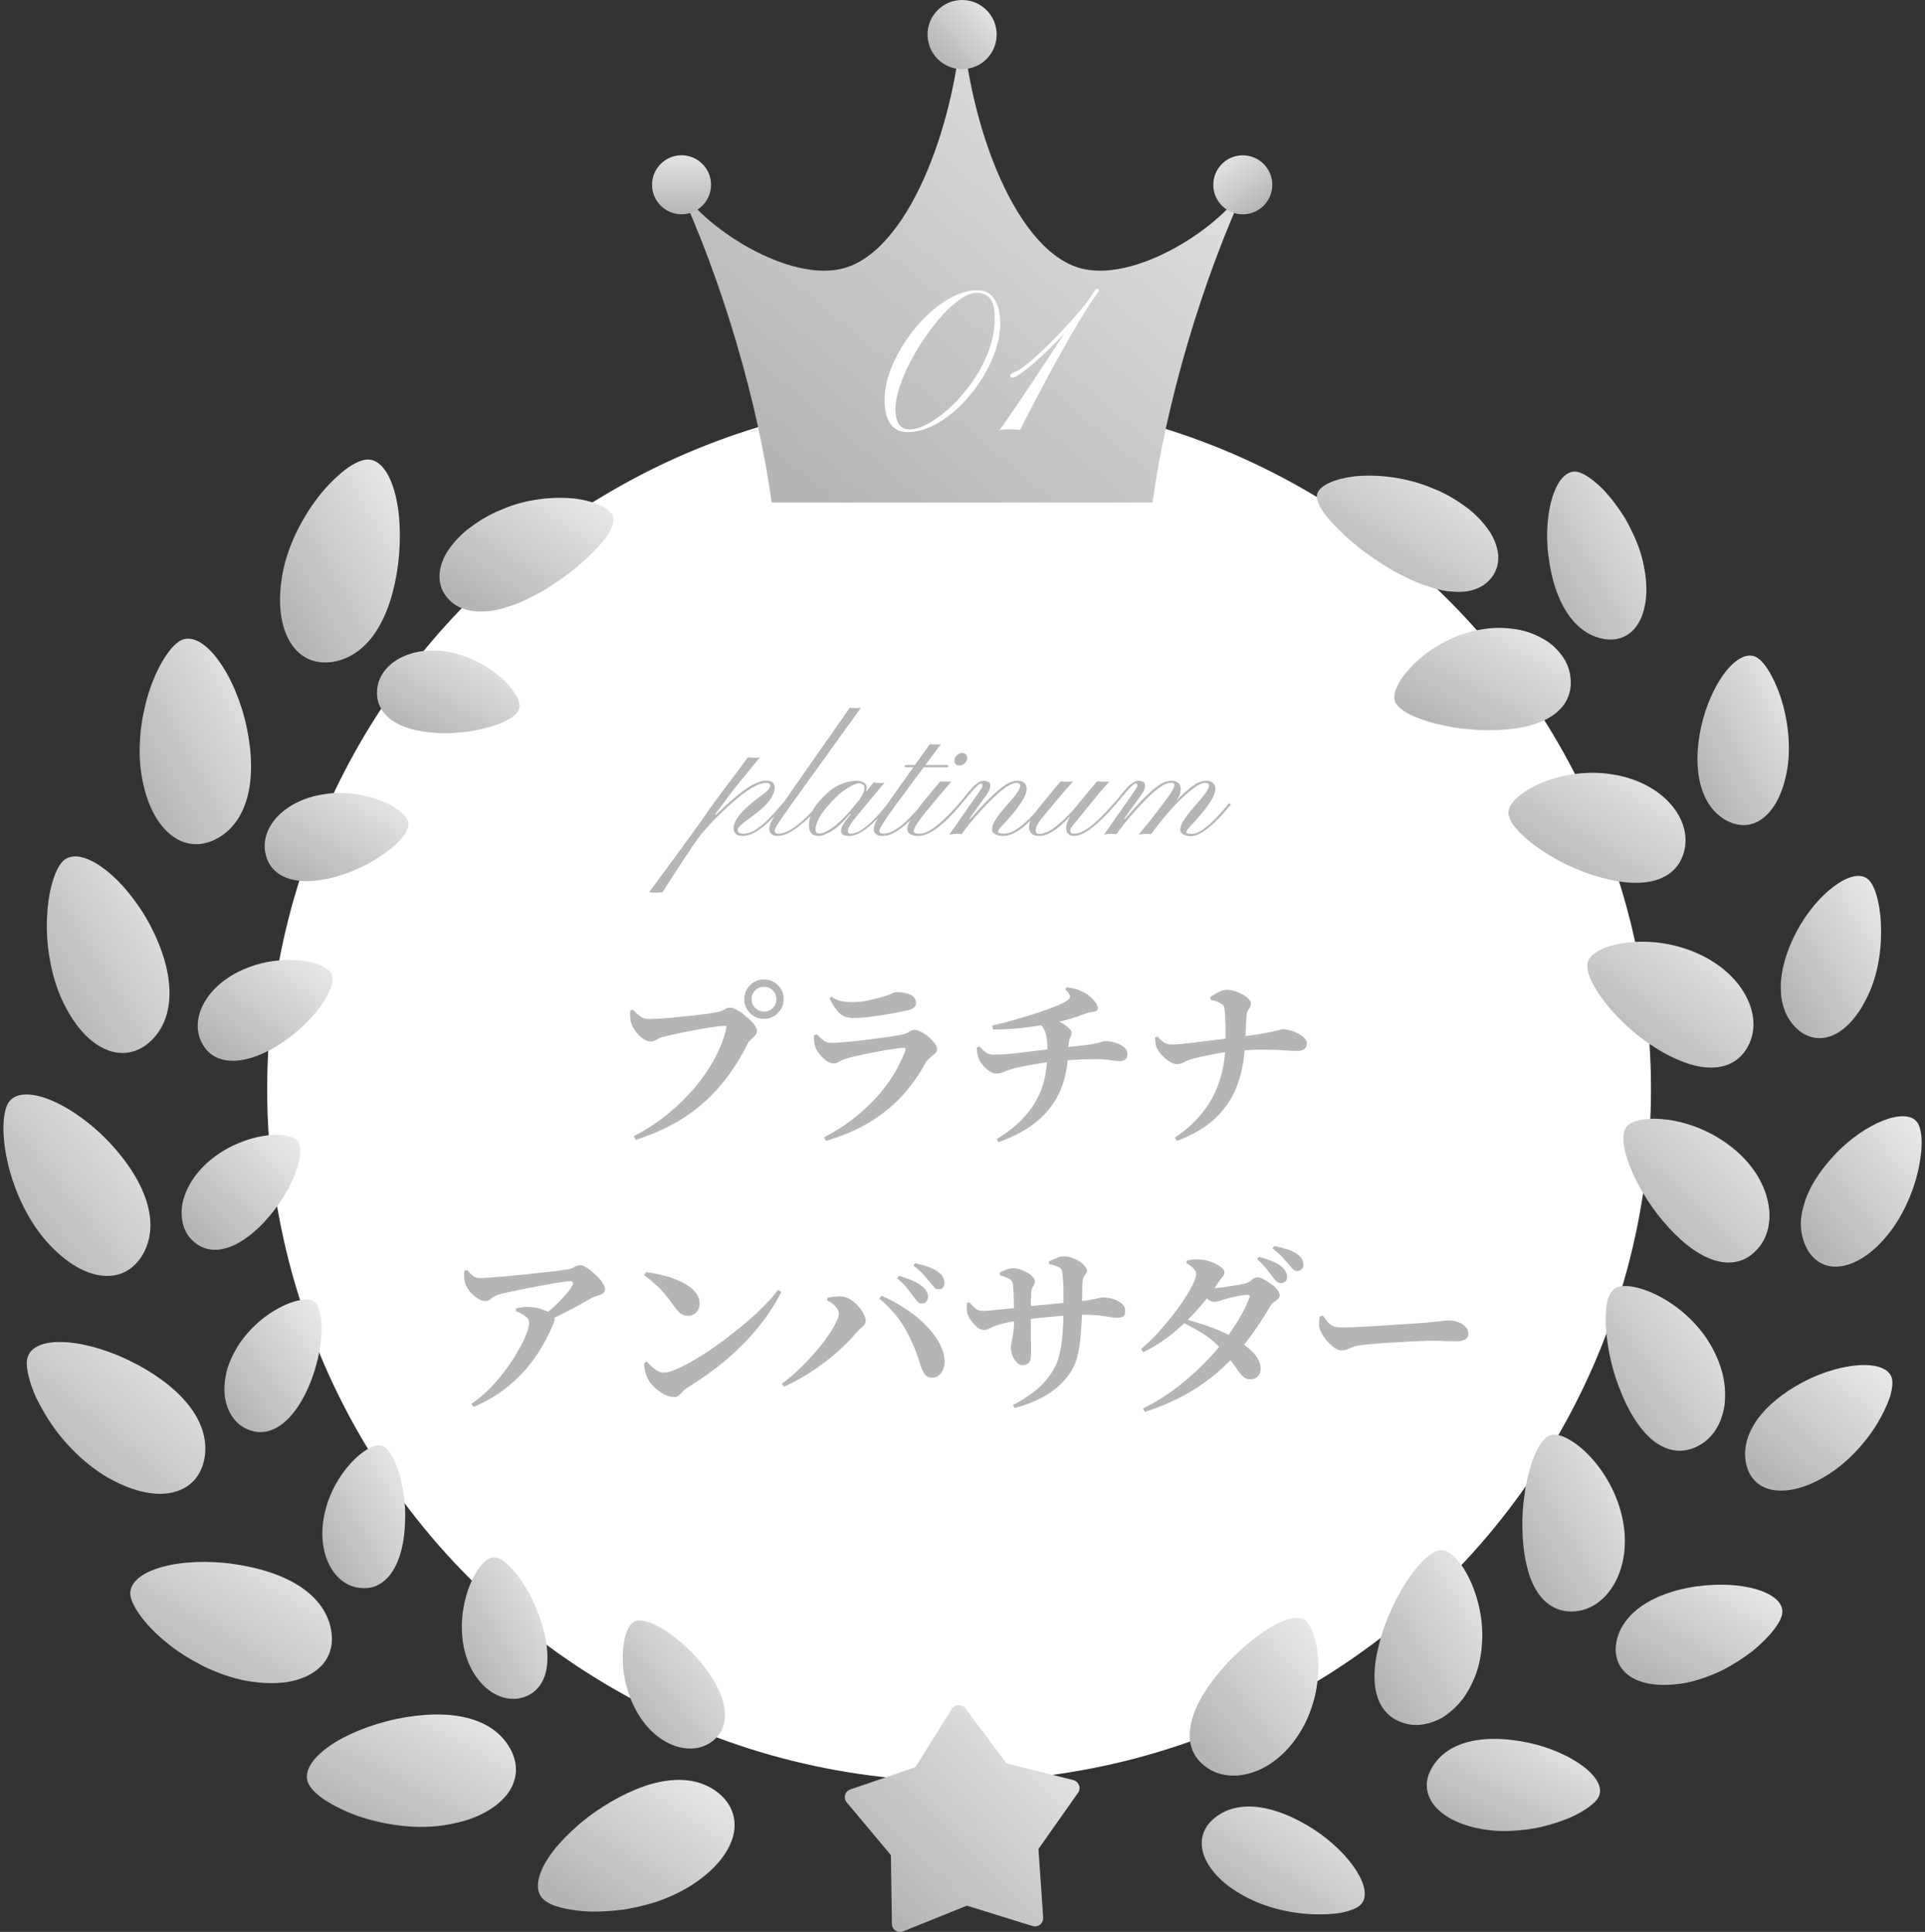 <svg width="281" height="282" viewBox="0 0 281 282" fill="none" xmlns="http://www.w3.org/2000/svg">
<rect x="0" y="0" width="281" height="282" fill="#333333" stroke="none"/>
<g clip-path="url(#clip0_352_604)">
<circle cx="140" cy="159" r="101" fill="white"/>
<path d="M157.493 260.573C157.357 260.198 157.05 259.926 156.664 259.835L146.928 257.402L140.919 249.366C140.68 249.048 140.328 248.866 139.908 248.888C139.51 248.9 139.158 249.116 138.942 249.445L133.626 257.959L124.129 261.199C123.754 261.324 123.47 261.631 123.368 262.006C123.265 262.381 123.345 262.79 123.606 263.097L130.047 270.792L130.195 280.829C130.195 281.227 130.399 281.591 130.729 281.807C130.922 281.943 131.161 282.011 131.388 282.011C131.535 282.011 131.694 281.977 131.831 281.92L141.135 278.169L150.722 281.136C151.097 281.25 151.506 281.182 151.824 280.931C152.131 280.681 152.301 280.306 152.279 279.908L151.586 269.894L157.368 261.687C157.595 261.369 157.652 260.949 157.516 260.585L157.493 260.573Z" fill="url(#paint0_linear_352_604)"/>
<path d="M168.239 73.35C170.205 59.074 175.317 41.171 182.258 26.337C179.554 32.248 166.57 41.125 158.152 39.261C148.439 37.113 141.487 18.528 140.442 2.955C139.397 18.528 132.444 37.101 122.732 39.261C114.314 41.125 101.329 32.248 98.626 26.337C105.578 41.171 110.679 59.074 112.644 73.35H168.239Z" fill="url(#paint1_linear_352_604)"/>
<path d="M140.442 10.094C143.227 10.094 145.486 7.834 145.486 5.047C145.486 2.26 143.227 0 140.442 0C137.656 0 135.398 2.26 135.398 5.047C135.398 7.834 137.656 10.094 140.442 10.094Z" fill="url(#paint2_linear_352_604)"/>
<path d="M185.664 27.672C186.047 25.323 184.454 23.11 182.107 22.727C179.76 22.345 177.548 23.939 177.165 26.287C176.783 28.635 178.376 30.849 180.723 31.231C183.07 31.614 185.282 30.02 185.664 27.672Z" fill="url(#paint3_linear_352_604)"/>
<path d="M102.533 30.019C104.215 28.337 104.215 25.609 102.533 23.927C100.852 22.244 98.126 22.244 96.445 23.927C94.763 25.609 94.763 28.337 96.445 30.019C98.126 31.701 100.852 31.701 102.533 30.019Z" fill="url(#paint4_linear_352_604)"/>
<path d="M78.939 86.422C77.405 87.24 75.997 87.991 74.611 88.422C73.248 88.9 71.953 89.207 70.737 89.241C68.351 89.4 66.284 88.673 65.046 86.933C63.83 85.228 63.842 83.035 65.171 80.716C65.864 79.602 66.852 78.42 68.181 77.329C69.544 76.294 71.157 75.203 73.134 74.419C76.883 72.759 80.984 72.452 84.04 72.793C87.141 73.236 89.208 74.293 89.504 75.43C89.822 76.669 88.572 78.636 86.573 80.591C84.596 82.648 81.881 84.694 78.95 86.433L78.939 86.422Z" fill="url(#paint5_linear_352_604)"/>
<path d="M58.116 82.341C57.082 90.309 53.822 95.618 48.767 96.584C46.268 97.027 44.098 96.22 42.644 94.174C41.212 92.151 40.44 88.82 41.133 84.41C41.758 80.136 43.95 75.771 46.495 72.498C47.756 70.861 49.153 69.542 50.369 68.576C51.618 67.633 52.754 67.121 53.572 67.076C55.344 66.985 56.776 68.86 57.582 71.736C58.411 74.623 58.582 78.397 58.116 82.341Z" fill="url(#paint6_linear_352_604)"/>
<path d="M66.011 95.265C60.081 93.97 55.242 96.845 55.038 100.835C54.935 102.824 55.912 104.382 57.662 105.427C59.422 106.484 61.876 106.962 64.864 107.019C65.58 107.019 66.273 106.996 66.943 106.928C67.624 106.871 68.306 106.803 68.942 106.7C69.578 106.598 70.18 106.462 70.748 106.303C71.328 106.166 71.873 106.018 72.373 105.837C72.873 105.655 73.327 105.461 73.725 105.257C74.134 105.064 74.497 104.87 74.804 104.643C75.406 104.211 75.769 103.722 75.826 103.234C76.088 101.21 71.862 96.561 66.011 95.277V95.265Z" fill="url(#paint7_linear_352_604)"/>
<path d="M36.01 106.166C37.657 113.975 36.1 120.113 31.534 122.478C29.307 123.637 26.99 123.455 25.013 121.921C23.037 120.386 21.344 117.453 20.662 113.123C20.288 111.02 20.344 108.837 20.537 106.655C20.799 104.507 21.264 102.381 21.912 100.505C23.207 96.743 25.149 93.958 26.604 93.379C29.887 92.139 34.397 98.539 36.01 106.166Z" fill="url(#paint8_linear_352_604)"/>
<path d="M47.665 115.885C41.576 116.635 37.827 120.795 38.781 124.717C39.224 126.649 40.645 127.9 42.61 128.377C44.564 128.854 47.154 128.616 50.005 127.672C52.777 126.774 55.231 125.342 56.98 123.933C58.752 122.546 59.752 121.091 59.616 120.113C59.434 119.056 57.946 117.829 55.753 116.931C53.549 116.033 50.641 115.487 47.676 115.873L47.665 115.885Z" fill="url(#paint9_linear_352_604)"/>
<path d="M21.969 135.152C25.649 142.211 25.695 148.565 21.935 152.032C20.072 153.725 17.811 154.169 15.493 153.202C14.335 152.714 13.165 151.872 12.052 150.656C10.961 149.44 9.927 147.837 8.996 145.837C7.292 142.006 6.621 137.334 6.894 133.435C6.996 131.48 7.337 129.718 7.792 128.332C8.235 126.934 8.814 125.933 9.461 125.467C10.836 124.467 13.085 125.16 15.414 126.979C16.584 127.888 17.765 129.071 18.879 130.457C20.015 131.855 21.083 133.447 21.98 135.163L21.969 135.152Z" fill="url(#paint10_linear_352_604)"/>
<path d="M35.782 141.403C30.08 143.768 27.569 148.758 29.512 152.304C31.375 155.828 36.112 155.567 41.11 152.247C45.961 149.031 49.233 144.097 48.438 142.233C47.529 140.244 41.372 139.073 35.782 141.403Z" fill="url(#paint11_linear_352_604)"/>
<path d="M16.039 166.82C21.469 172.685 23.389 178.664 20.844 183.12C19.549 185.314 17.538 186.439 15.028 186.223C12.551 185.996 9.552 184.404 6.621 181.017C3.827 177.766 1.873 173.288 1.044 169.343C0.18 165.388 0.385 162.012 1.373 160.761C2.43 159.409 4.793 159.477 7.519 160.625C10.234 161.773 13.347 163.967 16.027 166.82H16.039Z" fill="url(#paint12_linear_352_604)"/>
<path d="M31.034 169.07C28.614 170.957 27.206 173.265 26.672 175.47C26.433 176.572 26.467 177.63 26.695 178.596C26.922 179.562 27.399 180.426 28.137 181.108C31.023 183.87 35.373 182.131 39.213 177.664C41.065 175.504 42.439 173.106 43.166 171.071C43.575 170.036 43.769 169.104 43.825 168.32C43.893 167.536 43.769 166.911 43.439 166.524C42.019 164.91 35.782 165.365 31.034 169.07Z" fill="url(#paint13_linear_352_604)"/>
<path d="M19.913 199.113C26.99 202.898 30.75 207.888 29.841 212.935C29.341 215.436 27.853 217.152 25.399 217.8C22.957 218.437 19.64 217.902 15.721 215.674C12.006 213.515 8.644 209.946 6.587 206.422C6.065 205.547 5.599 204.683 5.201 203.853C4.838 203.012 4.554 202.216 4.338 201.489C3.918 200.011 3.77 198.817 4.054 198.044C5.236 194.669 12.994 195.43 19.901 199.124L19.913 199.113Z" fill="url(#paint14_linear_352_604)"/>
<path d="M34.828 196.328C34.022 197.601 33.408 198.92 33.09 200.17C32.783 201.432 32.693 202.648 32.806 203.773C33.124 205.979 34.203 207.797 36.055 208.604C39.69 210.241 43.212 207.149 45.359 201.682C47.426 196.396 47.381 190.952 45.745 189.929C43.916 188.917 38.089 191.304 34.828 196.328Z" fill="url(#paint15_linear_352_604)"/>
<path d="M34.328 228.326C42.258 229.519 47.483 232.929 48.347 237.999C48.767 240.488 47.926 242.637 45.847 244.057C44.814 244.762 43.462 245.285 41.792 245.546C40.156 245.774 38.225 245.74 35.998 245.353C33.874 244.967 31.738 244.194 29.705 243.228C27.74 242.205 25.797 241.022 24.241 239.704C21.049 237.112 19.083 234.225 19.015 232.634C18.97 229.065 26.581 227.166 34.317 228.326H34.328Z" fill="url(#paint16_linear_352_604)"/>
<path d="M47.438 220.687C46.018 226.609 48.71 231.554 52.731 231.804C56.662 232.145 58.98 227.973 59.127 222.154C59.195 220.721 59.116 219.335 58.911 218.073C58.741 216.777 58.48 215.595 58.116 214.595C57.491 212.537 56.514 211.185 55.572 210.991C54.538 210.821 52.868 211.787 51.266 213.515C49.653 215.254 48.108 217.789 47.449 220.676L47.438 220.687Z" fill="url(#paint17_linear_352_604)"/>
<path d="M57.866 250.911C65.739 249.309 71.805 250.65 74.395 255.106C75.667 257.288 75.633 259.63 74.202 261.676C73.486 262.699 72.407 263.654 70.942 264.472C70.215 264.881 69.385 265.256 68.454 265.575C67.545 265.87 66.534 266.132 65.421 266.325C61.127 267.132 56.264 266.439 52.334 265.109C50.38 264.427 48.699 263.563 47.392 262.733C46.109 261.858 45.257 260.971 44.961 260.21C44.314 258.573 45.609 256.606 48.051 254.901C50.505 253.173 53.981 251.764 57.866 250.911Z" fill="url(#paint18_linear_352_604)"/>
<path d="M67.511 239.227C68.204 245.262 72.498 248.888 76.303 247.786C78.201 247.206 79.348 245.751 79.745 243.762C80.143 241.773 79.825 239.272 78.927 236.476C78.473 235.169 77.939 233.873 77.337 232.747C76.712 231.645 76.076 230.622 75.429 229.792C74.758 228.985 74.111 228.314 73.509 227.871C72.895 227.439 72.316 227.246 71.828 227.348C69.805 227.735 66.829 233.282 67.522 239.227H67.511Z" fill="url(#paint19_linear_352_604)"/>
<path d="M87.902 263.79C94.672 259.459 100.818 258.505 104.84 261.699C106.816 263.29 107.634 265.484 107.043 267.916C106.441 270.315 104.408 273.077 100.545 275.43C98.694 276.533 96.558 277.476 94.377 278.022C93.287 278.317 92.173 278.556 91.083 278.738C89.992 278.874 88.913 278.965 87.879 279.01C85.789 279.124 83.903 278.897 82.381 278.567C80.859 278.238 79.723 277.726 79.177 277.101C77.973 275.782 78.496 273.475 80.154 271.02C80.984 269.792 82.097 268.53 83.415 267.303C84.732 266.052 86.255 264.847 87.913 263.79H87.902Z" fill="url(#paint20_linear_352_604)"/>
<path d="M92.707 249.4C95.513 254.845 100.841 256.584 103.976 254.174C105.544 252.958 106.078 251.196 105.726 249.184C105.555 248.184 105.169 247.115 104.59 246.035C104.01 244.967 103.249 243.841 102.318 242.682C98.717 238.363 94.116 235.771 92.48 236.749C90.742 237.885 89.935 244.08 92.707 249.388V249.4Z" fill="url(#paint21_linear_352_604)"/>
<path d="M209.26 71.327C211.294 72.123 212.964 73.225 214.384 74.294C215.77 75.408 216.826 76.624 217.564 77.772C218.996 80.159 219.075 82.421 217.848 84.149C216.622 85.865 214.554 86.57 212.1 86.365C210.839 86.308 209.51 85.979 208.067 85.456C206.602 85.001 205.114 84.206 203.455 83.353C200.354 81.569 197.503 79.42 195.412 77.295C193.311 75.271 191.97 73.271 192.266 72.123C192.584 70.895 194.731 69.872 197.946 69.508C201.104 69.224 205.352 69.645 209.272 71.338L209.26 71.327Z" fill="url(#paint22_linear_352_604)"/>
<path d="M215.383 92.049C216.303 91.844 217.212 91.719 218.098 91.662C218.962 91.628 219.814 91.662 220.632 91.765C222.279 91.935 223.756 92.424 225.005 93.117C226.289 93.777 227.288 94.697 228.027 95.732C228.777 96.755 229.197 97.937 229.276 99.199C229.458 101.665 228.22 103.586 226.05 104.814C223.858 106.064 220.779 106.598 217.121 106.587C216.235 106.587 215.383 106.542 214.543 106.451C213.702 106.371 212.873 106.292 212.089 106.155C210.544 105.86 209.078 105.564 207.863 105.121C206.636 104.7 205.591 104.268 204.864 103.723C204.114 103.211 203.637 102.677 203.546 102.074C203.353 100.813 204.5 98.744 206.579 96.755C208.647 94.788 211.771 92.811 215.361 92.06L215.383 92.049Z" fill="url(#paint23_linear_352_604)"/>
<path d="M226.05 81.239C226.857 87.866 229.753 92.424 233.979 93.242C236.047 93.651 237.819 92.958 238.978 91.264C240.114 89.582 240.704 86.809 240.068 83.205C239.921 82.33 239.716 81.444 239.443 80.568C239.159 79.704 238.819 78.852 238.432 78.011C238.046 77.17 237.626 76.363 237.172 75.578C236.694 74.817 236.195 74.101 235.683 73.419C235.172 72.737 234.65 72.123 234.138 71.566C233.604 71.02 233.082 70.554 232.582 70.156C231.582 69.372 230.696 68.895 230.026 68.838C227.084 68.633 225.221 74.783 226.027 81.228L226.05 81.239Z" fill="url(#paint24_linear_352_604)"/>
<path d="M234.741 112.952C242.306 113.85 247.021 119.25 245.873 124.137C245.305 126.57 243.59 128.07 241.159 128.616C238.717 129.173 235.604 128.775 232.06 127.593C230.39 127.002 228.731 126.309 227.323 125.49C225.857 124.717 224.573 123.842 223.494 122.989C221.336 121.284 220.018 119.613 220.211 118.374C220.575 115.817 227.323 112.043 234.752 112.941L234.741 112.952Z" fill="url(#paint25_linear_352_604)"/>
<path d="M248.304 106.167C246.907 112.623 248.338 117.84 252.11 119.818C253.996 120.784 255.847 120.637 257.46 119.341C259.074 118.045 260.357 115.635 260.925 112.055C261.448 108.622 260.925 104.791 259.914 101.711C258.869 98.642 257.404 96.311 256.177 95.834C254.87 95.3 253.223 96.3 251.758 98.221C250.304 100.142 249.009 102.972 248.304 106.144V106.167Z" fill="url(#paint26_linear_352_604)"/>
<path d="M247.339 138.971C254.393 141.881 257.574 148.281 255.166 152.725C253.996 154.919 251.928 155.931 249.452 155.828C248.202 155.783 246.85 155.465 245.43 154.896C243.987 154.328 242.465 153.521 240.943 152.486C237.921 150.497 235.513 147.974 233.832 145.712C233.025 144.575 232.389 143.495 232.037 142.552C231.696 141.608 231.605 140.801 231.844 140.222C232.366 138.983 234.502 137.982 237.376 137.607C238.819 137.425 240.443 137.403 242.159 137.607C243.84 137.823 245.612 138.255 247.339 138.971Z" fill="url(#paint27_linear_352_604)"/>
<path d="M262.22 136.038C259.164 141.847 259.187 147.28 262.3 150.167C265.401 152.986 269.843 151.565 272.83 144.973C275.693 138.63 274.682 129.775 272.58 128.263C270.377 126.57 265.219 130.355 262.22 136.038Z" fill="url(#paint28_linear_352_604)"/>
<path d="M252.678 167.366C258.71 172.015 259.869 179.153 256.234 182.643C254.496 184.382 252.224 184.689 249.883 183.836C247.521 182.984 245.078 180.994 242.738 178.221C240.455 175.527 238.83 172.594 237.853 170.094C237.399 168.843 237.069 167.684 236.99 166.718C236.933 165.752 237.035 164.979 237.422 164.49C238.262 163.467 240.58 163.058 243.454 163.444C246.339 163.842 249.758 165.07 252.678 167.366Z" fill="url(#paint29_linear_352_604)"/>
<path d="M267.787 168.593C265.526 171.003 263.97 173.515 263.322 175.879C262.97 177.061 262.8 178.21 262.902 179.301C263.004 180.392 263.3 181.415 263.811 182.347C264.844 184.189 266.526 185.086 268.571 184.859C270.581 184.632 273.08 183.256 275.398 180.437C277.693 177.732 279.249 174.095 280.01 170.855C280.351 169.252 280.544 167.741 280.51 166.513C280.464 165.285 280.249 164.342 279.862 163.819C278.192 161.534 272.217 163.876 267.787 168.582V168.593Z" fill="url(#paint30_linear_352_604)"/>
<path d="M249.293 195.646C250.315 197.226 250.997 198.852 251.428 200.454C251.837 202.057 251.894 203.592 251.746 205.024C251.36 207.866 249.895 210.162 247.611 211.196C245.396 212.253 243.124 211.776 241.216 210.196C239.307 208.627 237.626 205.911 236.354 202.535C235.07 199.25 234.536 195.965 234.388 193.316C234.366 192.657 234.388 192.043 234.434 191.475C234.457 190.906 234.525 190.383 234.638 189.929C234.854 189.019 235.274 188.371 235.763 188.053C237.91 186.735 245.214 189.395 249.293 195.635V195.646Z" fill="url(#paint31_linear_352_604)"/>
<path d="M263.163 201.75C257.324 204.876 254.098 209.218 254.848 213.458C255.223 215.538 256.506 216.959 258.494 217.425C260.471 217.88 263.265 217.414 266.412 215.515C269.479 213.72 272.172 210.787 273.944 207.945C274.807 206.524 275.466 205.138 275.875 203.944C276.227 202.751 276.341 201.75 276.148 201.125C275.296 198.363 268.911 198.727 263.175 201.75H263.163Z" fill="url(#paint32_linear_352_604)"/>
<path d="M236.717 221.131C238.523 228.508 234.911 234.816 229.901 235.203C227.425 235.407 225.471 234.203 224.21 232.054C223.574 230.986 223.097 229.679 222.79 228.201C222.449 226.7 222.256 225.007 222.233 223.211C222.188 221.46 222.29 219.744 222.54 218.198C222.722 216.584 223.108 215.186 223.472 213.913C224.267 211.423 225.3 209.662 226.516 209.446C229.004 208.957 234.956 213.867 236.717 221.119V221.131Z" fill="url(#paint33_linear_352_604)"/>
<path d="M247.725 231.543C241.136 232.486 236.706 235.555 235.933 239.761C235.24 243.921 238.807 246.945 246.135 245.638C247.861 245.285 249.622 244.649 251.292 243.864C252.928 243.046 254.461 242.046 255.802 241.023C258.392 238.908 260.141 236.658 260.175 235.316C260.244 233.884 258.733 232.679 256.415 231.997C254.098 231.304 250.985 231.111 247.736 231.554L247.725 231.543Z" fill="url(#paint34_linear_352_604)"/>
<path d="M216.269 240.75C216.156 241.682 215.985 242.591 215.747 243.444C215.508 244.285 215.19 245.069 214.827 245.808C214.474 246.547 214.065 247.24 213.622 247.865C213.168 248.479 212.657 249.013 212.134 249.502C211.6 249.98 211.055 250.4 210.476 250.753C209.885 251.071 209.283 251.321 208.67 251.503C207.443 251.855 206.216 251.912 205 251.537C202.615 250.855 201.24 249.059 200.797 246.604C200.581 245.376 200.593 243.978 200.797 242.478C200.911 241.727 201.07 240.954 201.274 240.159C201.467 239.34 201.717 238.499 202.013 237.635C203.171 234.384 204.762 231.44 206.341 229.417C207.125 228.383 207.897 227.542 208.658 227.019C209.397 226.462 210.078 226.189 210.669 226.291C211.941 226.507 213.52 228.269 214.702 230.906C215.872 233.509 216.712 237.124 216.247 240.761L216.269 240.75Z" fill="url(#paint35_linear_352_604)"/>
<path d="M223.017 254.367C216.485 252.981 211.237 254.231 209.056 257.982C207.965 259.789 208.011 261.688 209.226 263.347C210.453 265.007 212.873 266.428 216.531 267.019C218.314 267.337 220.177 267.337 222.017 267.144C223.881 266.985 225.664 266.553 227.266 266.03C228.89 265.518 230.288 264.848 231.344 264.166C232.412 263.484 233.139 262.802 233.412 262.188C234.536 259.482 229.367 255.709 223.006 254.356L223.017 254.367Z" fill="url(#paint36_linear_352_604)"/>
<path d="M190.335 251.878C188.585 255.208 185.995 257.516 183.325 258.55C180.656 259.573 177.93 259.38 175.942 257.845C171.943 254.856 173.533 249.241 178.214 243.819C179.327 242.466 180.542 241.352 181.724 240.272C182.314 239.761 182.905 239.295 183.496 238.885C184.075 238.431 184.632 238.044 185.189 237.703C186.29 237.067 187.301 236.544 188.176 236.305C189.051 236.089 189.789 236.089 190.301 236.373C191.391 237.021 192.232 239.226 192.413 242.114C192.504 243.557 192.413 245.194 192.095 246.865C191.766 248.513 191.198 250.218 190.346 251.878H190.335Z" fill="url(#paint37_linear_352_604)"/>
<path d="M191.72 266.996C186.131 263.415 180.769 262.597 177.384 265.302C175.726 266.598 175.067 268.394 175.601 270.383C175.873 271.372 176.441 272.418 177.339 273.452C178.236 274.509 179.474 275.532 181.076 276.453C184.143 278.306 188.074 279.261 191.471 279.42C193.163 279.477 194.731 279.42 195.98 279.158C197.219 278.886 198.162 278.499 198.627 278.022C200.683 275.942 197.173 270.52 191.72 266.996Z" fill="url(#paint38_linear_352_604)"/>
<path d="M132.429 63.073C131.364 63.073 130.544 62.668 129.968 61.857C129.401 61.037 129.118 59.904 129.118 58.459C129.118 57.072 129.392 55.632 129.938 54.138C130.495 52.644 131.242 51.198 132.18 49.802C133.117 48.405 134.167 47.15 135.329 46.037C136.501 44.914 137.712 44.025 138.962 43.371C140.222 42.707 141.438 42.375 142.609 42.375C143.791 42.375 144.65 42.819 145.188 43.708C145.734 44.587 146.008 45.725 146.008 47.121C146.008 48.508 145.744 49.943 145.217 51.428C144.689 52.912 143.967 54.348 143.049 55.734C142.141 57.111 141.101 58.356 139.929 59.47C138.767 60.573 137.541 61.452 136.252 62.106C134.973 62.751 133.698 63.073 132.429 63.073ZM132.795 62.678C133.459 62.678 134.221 62.468 135.08 62.048C135.949 61.628 136.848 61.037 137.775 60.275C138.703 59.514 139.606 58.62 140.485 57.595C141.374 56.569 142.17 55.456 142.873 54.255C143.586 53.044 144.152 51.779 144.572 50.461C144.992 49.143 145.202 47.81 145.202 46.462C145.202 45.036 144.963 44.06 144.484 43.532C144.006 42.995 143.386 42.727 142.624 42.727C141.921 42.727 141.14 43.015 140.28 43.591C139.431 44.157 138.562 44.924 137.673 45.891C136.784 46.857 135.925 47.946 135.095 49.157C134.265 50.358 133.518 51.594 132.854 52.863C132.199 54.133 131.677 55.363 131.286 56.555C130.905 57.736 130.715 58.786 130.715 59.704C130.715 61.687 131.408 62.678 132.795 62.678ZM145.905 62.81C146.569 61.862 147.307 60.798 148.117 59.616C148.928 58.425 149.758 57.194 150.607 55.925C151.467 54.645 152.297 53.391 153.098 52.16C153.908 50.93 154.641 49.797 155.295 48.762C153.967 50.158 152.814 51.301 151.838 52.19C150.871 53.078 149.958 53.83 149.099 54.445C148.874 54.602 148.645 54.758 148.41 54.914C148.186 55.06 147.985 55.134 147.81 55.134C147.585 55.134 147.473 55.036 147.473 54.841C147.473 54.645 147.639 54.494 147.971 54.387C148.078 54.338 148.181 54.289 148.278 54.24C148.386 54.191 148.513 54.128 148.659 54.05C149.187 53.737 149.846 53.239 150.637 52.556C151.428 51.872 152.268 51.091 153.156 50.212C154.045 49.333 154.909 48.435 155.749 47.517C156.599 46.589 157.355 45.72 158.02 44.909C158.684 44.089 159.172 43.415 159.484 42.888C159.68 42.575 159.821 42.375 159.909 42.287C159.997 42.19 160.085 42.141 160.173 42.141C160.319 42.141 160.393 42.209 160.393 42.346C160.393 42.502 160.207 42.824 159.836 43.312C159.504 43.752 159.04 44.445 158.444 45.393C157.858 46.34 157.185 47.473 156.423 48.791C155.661 50.1 154.855 51.525 154.006 53.068C153.156 54.611 152.297 56.208 151.428 57.858C150.559 59.509 149.719 61.135 148.908 62.736C148.732 62.727 148.469 62.712 148.117 62.692C147.775 62.663 147.497 62.648 147.282 62.648C146.999 62.648 146.735 62.663 146.491 62.692C146.247 62.722 146.052 62.761 145.905 62.81Z" fill="white"/>
<path d="M95.629 130.309C95.535 130.309 95.398 130.297 95.219 130.273C95.031 130.258 94.883 130.234 94.773 130.203C95.375 129.391 96.055 128.473 96.812 127.449C97.57 126.426 98.356 125.359 99.168 124.25C99.973 123.141 100.762 122.055 101.535 120.992C102.301 119.922 102.988 118.941 103.598 118.051C104.051 117.426 104.43 116.906 104.734 116.492C105.039 116.078 105.32 115.699 105.578 115.355C105.844 115.012 106.125 114.641 106.422 114.242C106.727 113.844 107.094 113.355 107.523 112.777C107.961 112.191 108.512 111.449 109.176 110.551C109.457 110.582 109.68 110.602 109.844 110.609C110.016 110.617 110.16 110.621 110.277 110.621C110.387 110.621 110.496 110.617 110.605 110.609C110.723 110.594 110.836 110.57 110.945 110.539C110.258 111.375 109.68 112.078 109.211 112.648C108.742 113.211 108.348 113.691 108.027 114.09C107.707 114.48 107.422 114.836 107.172 115.156C106.922 115.477 106.672 115.801 106.422 116.129C106.18 116.457 105.898 116.84 105.578 117.277C105.258 117.707 104.859 118.242 104.383 118.883L104.465 118.977C106.895 116.641 108.688 115.172 109.844 114.57C110.211 114.383 110.535 114.238 110.816 114.137C111.105 114.027 111.488 113.973 111.965 113.973C112.355 113.973 112.637 114.062 112.809 114.242C112.988 114.422 113.078 114.656 113.078 114.945C113.078 115.539 112.816 116.188 112.293 116.891C111.777 117.594 110.863 118.41 109.551 119.34C108.77 119.895 108.262 120.297 108.027 120.547C107.793 120.789 107.676 120.996 107.676 121.168C107.676 121.52 107.953 121.695 108.508 121.695C109.055 121.695 109.613 121.523 110.184 121.18C110.754 120.828 111.305 120.402 111.836 119.902C112.367 119.395 112.844 118.895 113.266 118.402C113.695 117.91 114.031 117.523 114.273 117.242L114.531 117.441C114.297 117.707 113.961 118.09 113.523 118.59C113.094 119.09 112.594 119.605 112.023 120.137C111.461 120.66 110.871 121.105 110.254 121.473C109.637 121.84 109.031 122.023 108.438 122.023C107.977 122.023 107.633 121.922 107.406 121.719C107.188 121.508 107.078 121.223 107.078 120.863C107.078 120.332 107.371 119.695 107.957 118.953C108.543 118.211 109.535 117.32 110.934 116.281C111.629 115.781 112.055 115.418 112.211 115.191C112.367 114.965 112.445 114.781 112.445 114.641C112.445 114.547 112.402 114.461 112.316 114.383C112.238 114.305 112.121 114.266 111.965 114.266C111.598 114.266 111.238 114.328 110.887 114.453C110.535 114.578 110.156 114.762 109.75 115.004C109.25 115.293 108.684 115.688 108.051 116.188C107.418 116.688 106.766 117.25 106.094 117.875C105.422 118.492 104.762 119.137 104.113 119.809C103.473 120.48 102.883 121.137 102.344 121.777C101.953 122.293 101.52 122.902 101.043 123.605C100.559 124.309 100.074 125.031 99.59 125.773C99.098 126.516 98.644 127.211 98.231 127.859C97.809 128.508 97.465 129.047 97.199 129.477C96.926 129.906 96.769 130.152 96.731 130.215C96.652 130.238 96.523 130.258 96.344 130.273C96.164 130.297 95.926 130.309 95.629 130.309ZM113.441 122.023C113.113 122.023 112.844 121.934 112.633 121.754C112.414 121.566 112.305 121.34 112.305 121.074C112.305 120.863 112.332 120.66 112.387 120.465C112.434 120.262 112.547 120.004 112.727 119.691C112.898 119.371 113.164 118.941 113.523 118.402C113.883 117.863 114.371 117.148 114.988 116.258L124.047 103.309C124.156 103.316 124.293 103.328 124.457 103.344C124.629 103.359 124.871 103.363 125.184 103.355C125.246 103.355 125.316 103.352 125.395 103.344C125.48 103.328 125.574 103.316 125.676 103.309L116.043 116.68C115.34 117.664 114.789 118.445 114.391 119.023C113.992 119.594 113.699 120.031 113.512 120.336C113.324 120.633 113.207 120.848 113.16 120.98C113.113 121.105 113.09 121.215 113.09 121.309C113.09 121.566 113.273 121.695 113.641 121.695C114.102 121.695 114.586 121.559 115.094 121.285C115.609 121.012 116.117 120.672 116.617 120.266C117.117 119.852 117.578 119.43 118 119C118.422 118.57 118.777 118.191 119.066 117.863C119.363 117.535 119.559 117.328 119.652 117.242L119.887 117.441C119.785 117.543 119.582 117.762 119.277 118.098C118.973 118.434 118.598 118.824 118.152 119.27C117.707 119.707 117.219 120.137 116.688 120.559C116.164 120.98 115.621 121.332 115.059 121.613C114.504 121.887 113.965 122.023 113.441 122.023ZM119.523 122.023C119.023 122.023 118.656 121.887 118.422 121.613C118.195 121.34 118.082 120.965 118.082 120.488C118.082 119.965 118.191 119.406 118.41 118.812C118.637 118.219 119.008 117.629 119.523 117.043C120.578 115.816 121.562 115 122.477 114.594C123.398 114.18 124.262 113.973 125.066 113.973C125.473 113.973 125.816 114.059 126.098 114.23C126.379 114.402 126.52 114.637 126.52 114.934C126.52 115.16 126.473 115.391 126.379 115.625C126.629 115.328 126.84 115.07 127.012 114.852C127.191 114.625 127.363 114.41 127.527 114.207C127.73 114.27 127.965 114.301 128.23 114.301C128.34 114.301 128.488 114.297 128.676 114.289C128.863 114.281 129.008 114.27 129.109 114.254L125.16 119.012C124.66 119.605 124.301 120.09 124.082 120.465C123.863 120.832 123.754 121.117 123.754 121.32C123.754 121.57 123.875 121.695 124.117 121.695C124.539 121.695 124.977 121.574 125.43 121.332C125.883 121.082 126.328 120.766 126.766 120.383C127.203 119.992 127.613 119.59 127.996 119.176C128.379 118.754 128.715 118.367 129.004 118.016C129.301 117.656 129.527 117.391 129.684 117.219L129.918 117.418C129.746 117.613 129.504 117.895 129.191 118.262C128.879 118.629 128.52 119.027 128.113 119.457C127.715 119.887 127.281 120.297 126.812 120.688C126.352 121.078 125.875 121.398 125.383 121.648C124.898 121.898 124.418 122.023 123.941 122.023C123.16 122.023 122.77 121.781 122.77 121.297C122.77 121.117 122.801 120.938 122.863 120.758C122.934 120.57 123.07 120.332 123.273 120.043C123.477 119.746 123.781 119.352 124.188 118.859L124.07 118.812C123.117 119.984 122.234 120.812 121.422 121.297C120.617 121.781 119.984 122.023 119.523 122.023ZM119.57 121.672C120.07 121.672 120.73 121.383 121.551 120.805C122.371 120.219 123.355 119.246 124.504 117.887C124.691 117.66 124.863 117.449 125.02 117.254C125.184 117.059 125.34 116.875 125.488 116.703C125.668 116.43 125.828 116.145 125.969 115.848C126.117 115.551 126.191 115.281 126.191 115.039C126.191 114.797 126.105 114.621 125.934 114.512C125.762 114.395 125.574 114.336 125.371 114.336C124.988 114.336 124.367 114.613 123.508 115.168C122.656 115.715 121.719 116.594 120.695 117.805C120.109 118.508 119.688 119.133 119.43 119.68C119.172 120.227 119.043 120.688 119.043 121.062C119.043 121.469 119.219 121.672 119.57 121.672ZM128.84 122.023C128.41 122.023 128.09 121.938 127.879 121.766C127.66 121.594 127.551 121.375 127.551 121.109C127.551 120.898 127.578 120.691 127.633 120.488C127.688 120.277 127.805 120.012 127.984 119.691C128.164 119.371 128.438 118.941 128.805 118.402C129.172 117.855 129.668 117.141 130.293 116.258L133.316 112.004H132.391C132.156 112.004 132.039 111.953 132.039 111.852C132.039 111.727 132.188 111.664 132.484 111.664H133.551L135.719 108.617C135.82 108.633 135.953 108.648 136.117 108.664C136.289 108.672 136.531 108.672 136.844 108.664C137 108.664 137.168 108.648 137.348 108.617L135.086 111.664H138.109C138.328 111.664 138.438 111.719 138.438 111.828C138.438 111.945 138.34 112.004 138.145 112.004H134.828L131.734 116.176C131 117.16 130.41 117.969 129.965 118.602C129.52 119.234 129.18 119.734 128.945 120.102C128.719 120.469 128.562 120.742 128.477 120.922C128.398 121.102 128.359 121.234 128.359 121.32C128.359 121.555 128.555 121.68 128.945 121.695C129.484 121.688 130.039 121.512 130.609 121.168C131.188 120.816 131.742 120.391 132.273 119.891C132.805 119.383 133.281 118.887 133.703 118.402C134.125 117.91 134.453 117.523 134.688 117.242L134.945 117.441C134.719 117.707 134.387 118.09 133.949 118.59C133.512 119.09 133.008 119.605 132.438 120.137C131.875 120.66 131.285 121.105 130.668 121.473C130.051 121.84 129.441 122.023 128.84 122.023ZM140.031 111.734C139.812 111.734 139.637 111.668 139.504 111.535C139.379 111.395 139.316 111.219 139.316 111.008C139.316 110.734 139.43 110.484 139.656 110.258C139.891 110.023 140.168 109.906 140.488 109.906C140.707 109.906 140.879 109.98 141.004 110.129C141.137 110.27 141.203 110.441 141.203 110.645C141.203 110.934 141.078 111.188 140.828 111.406C140.586 111.625 140.32 111.734 140.031 111.734ZM134.043 122.023C133.566 122.023 133.184 121.938 132.895 121.766C132.598 121.586 132.449 121.348 132.449 121.051C132.449 120.816 132.508 120.547 132.625 120.242C132.742 119.93 132.969 119.523 133.305 119.023C133.633 118.523 134.113 117.875 134.746 117.078C135.387 116.273 136.227 115.266 137.266 114.055C137.336 114.062 137.504 114.07 137.77 114.078C138.035 114.086 138.242 114.09 138.391 114.09C138.523 114.09 138.621 114.09 138.684 114.09C138.754 114.082 138.82 114.074 138.883 114.066C137.742 115.41 136.809 116.516 136.082 117.383C135.363 118.25 134.809 118.941 134.418 119.457C134.027 119.973 133.758 120.367 133.609 120.641C133.461 120.914 133.387 121.133 133.387 121.297C133.387 121.5 133.496 121.617 133.715 121.648C133.934 121.68 134.109 121.695 134.242 121.695C134.664 121.695 135.125 121.555 135.625 121.273C136.125 120.984 136.621 120.629 137.113 120.207C137.613 119.777 138.074 119.344 138.496 118.906C138.926 118.469 139.277 118.094 139.551 117.781C139.824 117.461 139.984 117.277 140.031 117.23L140.266 117.441C140.18 117.535 139.992 117.75 139.703 118.086C139.414 118.422 139.055 118.812 138.625 119.258C138.195 119.695 137.723 120.125 137.207 120.547C136.699 120.969 136.172 121.32 135.625 121.602C135.086 121.883 134.559 122.023 134.043 122.023ZM146.406 122.023C145.977 122.023 145.602 121.941 145.281 121.777C144.969 121.613 144.812 121.395 144.812 121.121C144.812 120.91 144.859 120.664 144.953 120.383C145.047 120.094 145.27 119.699 145.621 119.199C145.98 118.699 146.543 118.02 147.309 117.16C147.926 116.465 148.352 115.926 148.586 115.543C148.82 115.16 148.938 114.875 148.938 114.688C148.938 114.578 148.898 114.48 148.82 114.395C148.742 114.309 148.594 114.266 148.375 114.266C148.219 114.266 148.008 114.316 147.742 114.418C147.484 114.52 147.176 114.691 146.816 114.934C146.199 115.355 145.441 116.008 144.543 116.891C143.645 117.766 142.613 118.918 141.449 120.348L140.359 121.777C140.156 121.738 139.93 121.719 139.68 121.719C139.398 121.719 139.164 121.734 138.977 121.766C138.797 121.789 138.66 121.812 138.566 121.836C139.441 120.57 140.172 119.523 140.758 118.695C141.344 117.859 141.812 117.191 142.164 116.691C142.523 116.191 142.789 115.812 142.961 115.555C143.141 115.289 143.262 115.102 143.324 114.992C143.387 114.875 143.422 114.781 143.43 114.711C143.445 114.484 143.359 114.371 143.172 114.371C143.062 114.371 142.891 114.48 142.656 114.699C142.422 114.918 142.156 115.191 141.859 115.52C141.57 115.848 141.285 116.188 141.004 116.539C140.723 116.883 140.477 117.184 140.266 117.441C140.211 117.473 140.141 117.453 140.055 117.383C140.008 117.312 139.996 117.266 140.02 117.242C140.246 117 140.5 116.699 140.781 116.34C141.07 115.973 141.371 115.609 141.684 115.25C141.996 114.883 142.316 114.578 142.645 114.336C142.973 114.094 143.289 113.973 143.594 113.973C143.82 113.973 144.043 114.023 144.262 114.125C144.488 114.219 144.582 114.449 144.543 114.816C144.535 114.941 144.496 115.102 144.426 115.297C144.355 115.484 144.215 115.727 144.004 116.023L141.543 119.445L141.602 119.574C142.82 118.199 143.836 117.121 144.648 116.34C145.469 115.551 146.16 114.969 146.723 114.594C147.098 114.344 147.426 114.18 147.707 114.102C147.996 114.016 148.262 113.973 148.504 113.973C149.012 113.973 149.367 114.098 149.57 114.348C149.781 114.59 149.883 114.859 149.875 115.156C149.867 115.469 149.762 115.844 149.559 116.281C149.363 116.711 149.023 117.25 148.539 117.898C148.062 118.539 147.391 119.332 146.523 120.277C146.125 120.699 145.883 120.973 145.797 121.098C145.719 121.215 145.68 121.324 145.68 121.426C145.68 121.504 145.758 121.57 145.914 121.625C146.078 121.672 146.281 121.695 146.523 121.695C147 121.695 147.488 121.559 147.988 121.285C148.488 121.012 148.973 120.672 149.441 120.266C149.918 119.852 150.352 119.43 150.742 119C151.133 118.57 151.457 118.191 151.715 117.863C151.98 117.535 152.152 117.328 152.23 117.242L152.477 117.441C152.383 117.543 152.199 117.762 151.926 118.098C151.66 118.434 151.324 118.824 150.918 119.27C150.512 119.707 150.062 120.137 149.57 120.559C149.078 120.98 148.562 121.332 148.023 121.613C147.484 121.887 146.945 122.023 146.406 122.023ZM151.656 122.023C151.148 122.023 150.785 121.898 150.566 121.648C150.348 121.398 150.234 121.129 150.227 120.84C150.195 120.262 150.414 119.633 150.883 118.953C151.344 118.273 152.008 117.426 152.875 116.41C153.18 116.051 153.496 115.664 153.824 115.25C154.16 114.836 154.508 114.434 154.867 114.043C155.133 114.09 155.445 114.113 155.805 114.113C155.914 114.113 156.066 114.109 156.262 114.102C156.457 114.094 156.586 114.086 156.648 114.078C155.984 114.789 155.32 115.539 154.656 116.328C153.992 117.117 153.398 117.832 152.875 118.473C152.703 118.684 152.48 118.949 152.207 119.27C151.934 119.582 151.691 119.918 151.48 120.277C151.277 120.629 151.18 120.973 151.188 121.309C151.188 121.418 151.227 121.516 151.305 121.602C151.383 121.688 151.531 121.73 151.75 121.73C151.906 121.73 152.148 121.68 152.477 121.578C152.812 121.477 153.168 121.305 153.543 121.062C154.066 120.711 154.66 120.23 155.324 119.621C155.988 119.004 156.711 118.211 157.492 117.242C157.664 117.031 157.805 116.859 157.914 116.727C158.023 116.594 158.125 116.473 158.219 116.363C158.492 116.027 158.789 115.668 159.109 115.285C159.43 114.902 159.777 114.488 160.152 114.043C160.402 114.066 160.578 114.086 160.68 114.102C160.781 114.109 160.918 114.113 161.09 114.113C161.457 114.113 161.738 114.102 161.934 114.078C161.473 114.578 160.945 115.184 160.352 115.895C159.766 116.605 159.184 117.32 158.605 118.039C158.027 118.75 157.52 119.375 157.082 119.914C156.707 120.352 156.469 120.652 156.367 120.816C156.273 120.973 156.227 121.125 156.227 121.273C156.234 121.367 156.266 121.461 156.32 121.555C156.383 121.648 156.555 121.695 156.836 121.695C157.25 121.695 157.699 121.559 158.184 121.285C158.676 121.012 159.16 120.672 159.637 120.266C160.121 119.852 160.57 119.43 160.984 119C161.406 118.57 161.762 118.191 162.051 117.863C162.34 117.535 162.527 117.328 162.613 117.242L162.848 117.441C162.754 117.543 162.555 117.762 162.25 118.098C161.953 118.434 161.586 118.824 161.148 119.27C160.711 119.707 160.238 120.137 159.73 120.559C159.23 120.98 158.723 121.332 158.207 121.613C157.691 121.887 157.207 122.023 156.754 122.023C156.441 122.023 156.18 121.938 155.969 121.766C155.758 121.586 155.648 121.34 155.641 121.027C155.633 120.746 155.672 120.453 155.758 120.148C155.852 119.844 156.008 119.5 156.227 119.117C155.25 120.172 154.375 120.934 153.602 121.402C153.203 121.645 152.84 121.809 152.512 121.895C152.184 121.98 151.898 122.023 151.656 122.023ZM173.852 122.059C173.43 122.059 173.062 121.977 172.75 121.812C172.438 121.641 172.281 121.418 172.281 121.145C172.281 120.934 172.332 120.684 172.434 120.395C172.543 120.105 172.781 119.711 173.148 119.211C173.516 118.703 174.082 118.02 174.848 117.16C175.457 116.465 175.883 115.926 176.125 115.543C176.367 115.16 176.488 114.875 176.488 114.688C176.488 114.578 176.445 114.48 176.359 114.395C176.273 114.309 176.117 114.266 175.891 114.266C175.703 114.266 175.465 114.332 175.176 114.465C174.887 114.598 174.488 114.855 173.98 115.238C173.371 115.699 172.652 116.352 171.824 117.195C171.004 118.031 170.094 119.082 169.094 120.348L168.004 121.777C167.816 121.738 167.594 121.719 167.336 121.719C167.062 121.719 166.828 121.734 166.633 121.766C166.445 121.789 166.309 121.812 166.223 121.836C166.684 121.273 167.039 120.836 167.289 120.523C167.547 120.211 167.75 119.961 167.898 119.773C168.055 119.578 168.203 119.391 168.344 119.211C168.484 119.023 168.668 118.781 168.895 118.484C169.121 118.188 169.441 117.766 169.855 117.219C170.309 116.625 170.645 116.16 170.863 115.824C171.09 115.48 171.242 115.223 171.32 115.051C171.398 114.871 171.438 114.73 171.438 114.629C171.438 114.387 171.246 114.266 170.863 114.266C170.668 114.266 170.406 114.336 170.078 114.477C169.75 114.609 169.344 114.867 168.859 115.25C168.32 115.68 167.641 116.316 166.82 117.16C166.008 118.004 165.078 119.066 164.031 120.348L162.941 121.777C162.832 121.754 162.719 121.738 162.602 121.73C162.492 121.723 162.383 121.719 162.273 121.719C161.992 121.719 161.754 121.734 161.559 121.766C161.371 121.789 161.238 121.812 161.16 121.836C162.035 120.57 162.766 119.523 163.352 118.695C163.938 117.859 164.406 117.191 164.758 116.691C165.117 116.191 165.383 115.812 165.555 115.555C165.734 115.289 165.855 115.102 165.918 114.992C165.98 114.875 166.016 114.781 166.023 114.711C166.039 114.484 165.953 114.371 165.766 114.371C165.656 114.371 165.484 114.48 165.25 114.699C165.016 114.918 164.75 115.191 164.453 115.52C164.164 115.848 163.879 116.188 163.598 116.539C163.316 116.883 163.07 117.184 162.859 117.441C162.805 117.473 162.734 117.453 162.648 117.383C162.602 117.312 162.59 117.266 162.613 117.242C162.84 117 163.094 116.699 163.375 116.34C163.664 115.973 163.965 115.609 164.277 115.25C164.59 114.883 164.91 114.578 165.238 114.336C165.566 114.094 165.883 113.973 166.188 113.973C166.414 113.973 166.637 114.023 166.855 114.125C167.082 114.219 167.176 114.449 167.137 114.816C167.129 114.941 167.09 115.102 167.02 115.297C166.949 115.484 166.809 115.727 166.598 116.023L164.137 119.445L164.195 119.574C165.289 118.309 166.215 117.293 166.973 116.527C167.73 115.754 168.348 115.199 168.824 114.863C169.277 114.52 169.672 114.285 170.008 114.16C170.352 114.035 170.68 113.973 170.992 113.973C171.492 113.973 171.848 114.098 172.059 114.348C172.277 114.59 172.379 114.859 172.363 115.156C172.348 115.438 172.305 115.691 172.234 115.918C172.164 116.145 172 116.457 171.742 116.855C172.422 116.16 173.031 115.594 173.57 115.156C174.156 114.68 174.633 114.363 175 114.207C175.375 114.051 175.723 113.973 176.043 113.973C176.551 113.973 176.906 114.098 177.109 114.348C177.32 114.59 177.422 114.859 177.414 115.156C177.406 115.469 177.301 115.844 177.098 116.281C176.902 116.711 176.562 117.25 176.078 117.898C175.602 118.539 174.93 119.332 174.062 120.277C173.656 120.699 173.414 120.973 173.336 121.098C173.258 121.215 173.219 121.324 173.219 121.426L173.137 121.438C173.137 121.625 173.422 121.719 173.992 121.719C174.375 121.719 174.793 121.582 175.246 121.309C175.699 121.035 176.152 120.691 176.605 120.277C177.066 119.863 177.496 119.441 177.895 119.012C178.293 118.574 178.629 118.191 178.902 117.863C179.176 117.535 179.352 117.328 179.43 117.242L179.676 117.441C179.582 117.543 179.391 117.766 179.102 118.109C178.82 118.445 178.473 118.836 178.059 119.281C177.645 119.719 177.195 120.152 176.711 120.582C176.227 121.004 175.738 121.355 175.246 121.637C174.754 121.918 174.289 122.059 173.852 122.059Z" fill="#B5B5B5"/>
<path d="M92.504 165.858C94.289 164.939 95.936 163.865 97.444 162.634C98.952 161.403 100.287 160.095 101.448 158.708C102.627 157.304 103.606 155.865 104.386 154.392C105.166 152.919 105.712 151.471 106.024 150.05C106.059 149.929 106.05 149.851 105.998 149.816C105.963 149.764 105.894 149.738 105.79 149.738C105.513 149.738 105.131 149.773 104.646 149.842C104.161 149.894 103.615 149.972 103.008 150.076C102.419 150.18 101.812 150.293 101.188 150.414C100.581 150.518 99.992 150.631 99.42 150.752C98.848 150.873 98.328 150.986 97.86 151.09C97.409 151.194 97.063 151.281 96.82 151.35C96.508 151.419 96.196 151.549 95.884 151.74C95.572 151.931 95.269 152.026 94.974 152.026C94.593 152.026 94.194 151.87 93.778 151.558C93.379 151.246 93.024 150.882 92.712 150.466C92.417 150.033 92.227 149.66 92.14 149.348C92.053 149.019 92.001 148.724 91.984 148.464C91.984 148.187 91.984 147.875 91.984 147.528L92.348 147.372C92.712 147.736 93.076 148.057 93.44 148.334C93.804 148.611 94.22 148.75 94.688 148.75C95.035 148.75 95.485 148.733 96.04 148.698C96.612 148.663 97.236 148.62 97.912 148.568C98.588 148.499 99.273 148.429 99.966 148.36C100.659 148.291 101.327 148.221 101.968 148.152C102.609 148.065 103.173 147.987 103.658 147.918C104.143 147.849 104.499 147.788 104.724 147.736C105.088 147.649 105.357 147.563 105.53 147.476C105.703 147.372 105.859 147.285 105.998 147.216C106.137 147.129 106.327 147.086 106.57 147.086C106.865 147.086 107.229 147.216 107.662 147.476C108.113 147.719 108.546 148.031 108.962 148.412C109.395 148.776 109.759 149.14 110.054 149.504C110.349 149.868 110.496 150.171 110.496 150.414C110.496 150.691 110.409 150.934 110.236 151.142C110.063 151.333 109.863 151.523 109.638 151.714C109.43 151.887 109.257 152.113 109.118 152.39C108.078 154.505 106.821 156.455 105.348 158.24C103.892 160.008 102.141 161.585 100.096 162.972C98.051 164.341 95.624 165.477 92.816 166.378L92.504 165.858ZM111.51 148.724C110.713 148.724 110.037 148.447 109.482 147.892C108.927 147.32 108.65 146.635 108.65 145.838C108.65 145.041 108.927 144.365 109.482 143.81C110.037 143.255 110.713 142.978 111.51 142.978C112.307 142.978 112.983 143.255 113.538 143.81C114.11 144.365 114.396 145.041 114.396 145.838C114.396 146.635 114.11 147.32 113.538 147.892C112.983 148.447 112.307 148.724 111.51 148.724ZM111.51 147.658C112.03 147.658 112.463 147.485 112.81 147.138C113.157 146.774 113.33 146.341 113.33 145.838C113.33 145.335 113.157 144.911 112.81 144.564C112.463 144.217 112.03 144.044 111.51 144.044C111.025 144.044 110.6 144.217 110.236 144.564C109.889 144.911 109.716 145.335 109.716 145.838C109.716 146.341 109.889 146.774 110.236 147.138C110.6 147.485 111.025 147.658 111.51 147.658ZM120.298 166.014C121.893 165.182 123.34 164.255 124.64 163.232C125.94 162.209 127.084 161.143 128.072 160.034C129.06 158.907 129.892 157.781 130.568 156.654C131.244 155.51 131.773 154.418 132.154 153.378C132.258 153.066 132.154 152.919 131.842 152.936C131.565 152.953 131.149 153.005 130.594 153.092C130.057 153.161 129.45 153.257 128.774 153.378C128.115 153.499 127.439 153.629 126.746 153.768C126.07 153.907 125.446 154.045 124.874 154.184C124.302 154.305 123.851 154.418 123.522 154.522C123.141 154.626 122.811 154.773 122.534 154.964C122.257 155.137 121.971 155.224 121.676 155.224C121.329 155.224 120.965 155.085 120.584 154.808C120.203 154.513 119.865 154.175 119.57 153.794C119.293 153.413 119.111 153.092 119.024 152.832C118.937 152.52 118.877 152.234 118.842 151.974C118.825 151.714 118.816 151.437 118.816 151.142L119.206 150.96C119.587 151.341 119.934 151.653 120.246 151.896C120.558 152.121 120.957 152.234 121.442 152.234C121.754 152.234 122.239 152.208 122.898 152.156C123.557 152.104 124.293 152.035 125.108 151.948C125.94 151.844 126.772 151.74 127.604 151.636C128.436 151.532 129.207 151.428 129.918 151.324C130.629 151.22 131.183 151.125 131.582 151.038C132.067 150.951 132.431 150.813 132.674 150.622C132.917 150.431 133.185 150.336 133.48 150.336C133.757 150.336 134.078 150.431 134.442 150.622C134.823 150.813 135.187 151.055 135.534 151.35C135.881 151.645 136.175 151.957 136.418 152.286C136.661 152.598 136.782 152.884 136.782 153.144C136.782 153.387 136.678 153.603 136.47 153.794C136.262 153.985 136.019 154.193 135.742 154.418C135.465 154.643 135.222 154.938 135.014 155.302C134.199 156.81 133.159 158.283 131.894 159.722C130.629 161.161 129.069 162.469 127.214 163.648C125.359 164.809 123.149 165.771 120.584 166.534L120.298 166.014ZM124.51 148.594C123.695 148.594 123.037 148.36 122.534 147.892C122.031 147.407 121.546 146.687 121.078 145.734L121.364 145.5C121.901 145.847 122.404 146.063 122.872 146.15C123.34 146.237 123.791 146.28 124.224 146.28C125.195 146.28 126.061 146.193 126.824 146.02C127.587 145.847 128.237 145.682 128.774 145.526C129.207 145.405 129.554 145.292 129.814 145.188C130.074 145.084 130.273 144.997 130.412 144.928C130.568 144.859 130.707 144.824 130.828 144.824C131.712 144.824 132.414 144.954 132.934 145.214C133.454 145.474 133.714 145.864 133.714 146.384C133.714 146.644 133.627 146.861 133.454 147.034C133.298 147.207 133.012 147.346 132.596 147.45C132.076 147.571 131.469 147.701 130.776 147.84C130.1 147.961 129.381 148.083 128.618 148.204C127.855 148.325 127.119 148.421 126.408 148.49C125.715 148.559 125.082 148.594 124.51 148.594ZM145.492 166.274C146.844 165.459 147.988 164.593 148.924 163.674C149.86 162.755 150.623 161.767 151.212 160.71C151.819 159.653 152.252 158.517 152.512 157.304C152.789 156.073 152.919 154.739 152.902 153.3C152.902 152.624 152.867 152.043 152.798 151.558C152.729 151.055 152.599 150.622 152.408 150.258C152.235 149.877 151.966 149.582 151.602 149.374L153.656 148.776C154.176 148.915 154.644 149.114 155.06 149.374C155.493 149.617 155.823 149.859 156.048 150.102C156.291 150.345 156.412 150.544 156.412 150.7C156.412 150.925 156.369 151.125 156.282 151.298C156.213 151.454 156.143 151.662 156.074 151.922C156.005 152.182 155.961 152.563 155.944 153.066C155.927 155.319 155.554 157.321 154.826 159.072C154.098 160.823 152.98 162.331 151.472 163.596C149.981 164.861 148.075 165.901 145.752 166.716L145.492 166.274ZM145.414 156.706C145.119 156.706 144.799 156.593 144.452 156.368C144.105 156.125 143.785 155.839 143.49 155.51C143.213 155.181 143.013 154.877 142.892 154.6C142.719 154.184 142.615 153.621 142.58 152.91L142.97 152.754C143.369 153.187 143.715 153.499 144.01 153.69C144.305 153.863 144.634 153.95 144.998 153.95C145.431 153.95 145.977 153.933 146.636 153.898C147.295 153.846 147.988 153.777 148.716 153.69C149.444 153.603 150.163 153.517 150.874 153.43C151.585 153.343 152.209 153.265 152.746 153.196C153.301 153.127 153.725 153.075 154.02 153.04C154.748 152.971 155.407 152.901 155.996 152.832C156.603 152.763 157.149 152.702 157.634 152.65C158.119 152.598 158.544 152.546 158.908 152.494C159.463 152.407 159.887 152.329 160.182 152.26C160.494 152.173 160.728 152.104 160.884 152.052C161.057 152 161.196 151.974 161.3 151.974C161.837 151.974 162.349 152.052 162.834 152.208C163.337 152.364 163.753 152.581 164.082 152.858C164.411 153.135 164.576 153.447 164.576 153.794C164.576 154.21 164.472 154.496 164.264 154.652C164.073 154.808 163.822 154.886 163.51 154.886C163.198 154.886 162.721 154.843 162.08 154.756C161.456 154.652 160.771 154.6 160.026 154.6C159.575 154.6 159.116 154.609 158.648 154.626C158.18 154.626 157.703 154.643 157.218 154.678C156.733 154.695 156.247 154.721 155.762 154.756C155.294 154.791 154.826 154.834 154.358 154.886C153.855 154.921 153.275 154.99 152.616 155.094C151.957 155.198 151.281 155.311 150.588 155.432C149.912 155.536 149.288 155.657 148.716 155.796C148.161 155.917 147.745 156.021 147.468 156.108C147.104 156.229 146.766 156.359 146.454 156.498C146.142 156.637 145.795 156.706 145.414 156.706ZM144.816 149.712C145.891 149.469 147 149.183 148.144 148.854C149.305 148.525 150.415 148.187 151.472 147.84C152.547 147.476 153.474 147.138 154.254 146.826C155.051 146.497 155.589 146.219 155.866 145.994C156.126 145.786 156.239 145.578 156.204 145.37C156.169 145.162 155.927 144.85 155.476 144.434L155.736 144.122C156.499 144.209 157.097 144.347 157.53 144.538C157.981 144.729 158.397 144.945 158.778 145.188C159.125 145.431 159.454 145.743 159.766 146.124C160.095 146.505 160.26 146.852 160.26 147.164C160.26 147.389 160.156 147.537 159.948 147.606C159.757 147.675 159.523 147.727 159.246 147.762C158.969 147.797 158.717 147.857 158.492 147.944C157.851 148.187 157.261 148.395 156.724 148.568C156.187 148.724 155.667 148.871 155.164 149.01C154.661 149.131 154.107 149.261 153.5 149.4C153.084 149.469 152.46 149.573 151.628 149.712C150.813 149.851 149.834 149.981 148.69 150.102C147.563 150.206 146.315 150.267 144.946 150.284L144.816 149.712ZM171.492 166.066C173.104 164.991 174.439 163.787 175.496 162.452C176.571 161.117 177.385 159.635 177.94 158.006C178.512 156.377 178.824 154.591 178.876 152.65C178.893 152.043 178.902 151.393 178.902 150.7C178.902 149.989 178.885 149.313 178.85 148.672C178.833 148.031 178.789 147.519 178.72 147.138C178.703 146.895 178.581 146.705 178.356 146.566C178.131 146.41 177.871 146.28 177.576 146.176C177.281 146.072 176.987 145.985 176.692 145.916L176.666 145.526C176.961 145.335 177.333 145.119 177.784 144.876C178.252 144.616 178.685 144.486 179.084 144.486C179.604 144.486 180.133 144.599 180.67 144.824C181.207 145.032 181.658 145.292 182.022 145.604C182.403 145.899 182.594 146.185 182.594 146.462C182.594 146.687 182.551 146.869 182.464 147.008C182.377 147.147 182.282 147.303 182.178 147.476C182.074 147.632 182.005 147.892 181.97 148.256C181.918 148.967 181.875 149.729 181.84 150.544C181.805 151.341 181.771 152.078 181.736 152.754C181.597 155.042 181.164 157.07 180.436 158.838C179.708 160.589 178.642 162.105 177.238 163.388C175.834 164.653 174.023 165.702 171.804 166.534L171.492 166.066ZM171.752 155.328C171.457 155.328 171.102 155.198 170.686 154.938C170.27 154.661 169.889 154.331 169.542 153.95C169.195 153.551 168.961 153.205 168.84 152.91C168.771 152.754 168.719 152.555 168.684 152.312C168.649 152.052 168.623 151.757 168.606 151.428L168.944 151.298C169.273 151.645 169.585 151.931 169.88 152.156C170.192 152.364 170.573 152.468 171.024 152.468C171.267 152.468 171.639 152.451 172.142 152.416C172.645 152.364 173.225 152.303 173.884 152.234C174.543 152.147 175.236 152.061 175.964 151.974C176.692 151.887 177.42 151.801 178.148 151.714C178.876 151.61 179.535 151.523 180.124 151.454C181.407 151.298 182.455 151.159 183.27 151.038C184.085 150.917 184.735 150.804 185.22 150.7C185.705 150.596 186.078 150.509 186.338 150.44C186.615 150.371 186.815 150.319 186.936 150.284C187.075 150.249 187.205 150.232 187.326 150.232C187.569 150.232 187.881 150.284 188.262 150.388C188.661 150.492 189.042 150.639 189.406 150.83C189.787 151.021 190.108 151.237 190.368 151.48C190.628 151.723 190.758 151.974 190.758 152.234C190.758 152.667 190.628 152.971 190.368 153.144C190.108 153.317 189.805 153.404 189.458 153.404C189.059 153.404 188.444 153.378 187.612 153.326C186.78 153.257 185.74 153.222 184.492 153.222C183.244 153.205 181.797 153.274 180.15 153.43C179.457 153.499 178.703 153.603 177.888 153.742C177.091 153.881 176.337 154.028 175.626 154.184C174.933 154.34 174.369 154.479 173.936 154.6C173.537 154.704 173.173 154.851 172.844 155.042C172.515 155.233 172.151 155.328 171.752 155.328ZM79.246 192.066C79.87 191.615 80.459 191.13 81.014 190.61C81.586 190.073 82.089 189.553 82.522 189.05C82.973 188.53 83.311 188.071 83.536 187.672C83.675 187.395 83.701 187.221 83.614 187.152C83.545 187.065 83.389 187.022 83.146 187.022C82.938 187.022 82.531 187.065 81.924 187.152C81.335 187.239 80.633 187.36 79.818 187.516C79.021 187.655 78.189 187.811 77.322 187.984C76.473 188.14 75.658 188.305 74.878 188.478C74.115 188.634 73.474 188.781 72.954 188.92C72.625 189.007 72.339 189.128 72.096 189.284C71.871 189.44 71.663 189.587 71.472 189.726C71.281 189.847 71.056 189.908 70.796 189.908C70.484 189.908 70.129 189.778 69.73 189.518C69.331 189.258 68.967 188.946 68.638 188.582C68.326 188.201 68.101 187.837 67.962 187.49C67.858 187.213 67.789 186.901 67.754 186.554C67.737 186.207 67.745 185.852 67.78 185.488L68.17 185.384C68.534 185.783 68.837 186.077 69.08 186.268C69.323 186.459 69.652 186.554 70.068 186.554C70.467 186.554 71.004 186.528 71.68 186.476C72.373 186.424 73.145 186.363 73.994 186.294C74.843 186.207 75.719 186.121 76.62 186.034C77.521 185.93 78.379 185.835 79.194 185.748C80.009 185.661 80.728 185.583 81.352 185.514C81.993 185.427 82.461 185.358 82.756 185.306C83.241 185.237 83.614 185.115 83.874 184.942C84.151 184.769 84.446 184.682 84.758 184.682C85.001 184.682 85.313 184.812 85.694 185.072C86.093 185.332 86.491 185.653 86.89 186.034C87.306 186.398 87.644 186.779 87.904 187.178C88.181 187.559 88.32 187.889 88.32 188.166C88.32 188.461 88.19 188.686 87.93 188.842C87.67 188.998 87.375 189.119 87.046 189.206C86.734 189.293 86.474 189.397 86.266 189.518C85.798 189.778 85.217 190.107 84.524 190.506C83.831 190.887 83.068 191.286 82.236 191.702C81.404 192.118 80.546 192.525 79.662 192.924L79.246 192.066ZM68.794 204.936C69.799 204.243 70.735 203.454 71.602 202.57C72.469 201.669 73.249 200.741 73.942 199.788C74.635 198.835 75.225 197.916 75.71 197.032C76.213 196.148 76.594 195.368 76.854 194.692C77.114 193.999 77.244 193.479 77.244 193.132C77.244 192.716 77.053 192.378 76.672 192.118C76.291 191.841 75.831 191.589 75.294 191.364L75.346 190.974C75.641 190.905 75.935 190.853 76.23 190.818C76.525 190.766 76.837 190.749 77.166 190.766C77.998 190.801 78.709 190.939 79.298 191.182C79.905 191.407 80.312 191.615 80.52 191.806C80.711 191.945 80.841 192.109 80.91 192.3C80.997 192.473 80.988 192.69 80.884 192.95C80.191 194.701 79.315 196.356 78.258 197.916C77.218 199.459 75.953 200.863 74.462 202.128C72.971 203.393 71.203 204.477 69.158 205.378L68.794 204.936ZM98.433 203.922C97.948 203.922 97.436 203.783 96.899 203.506C96.379 203.211 95.911 202.865 95.495 202.466C95.079 202.067 94.784 201.695 94.611 201.348C94.438 201.053 94.299 200.681 94.195 200.23C94.091 199.762 94.039 199.346 94.039 198.982L94.403 198.748C94.611 198.956 94.845 199.19 95.105 199.45C95.365 199.693 95.651 199.909 95.963 200.1C96.275 200.273 96.578 200.36 96.873 200.36C97.341 200.36 97.982 200.187 98.797 199.84C99.629 199.476 100.565 198.982 101.605 198.358C102.662 197.734 103.754 197.015 104.881 196.2C106.008 195.385 107.117 194.527 108.209 193.626C109.318 192.725 110.332 191.815 111.251 190.896C112.187 189.977 112.967 189.102 113.591 188.27L114.059 188.582C113.088 190.489 111.91 192.274 110.523 193.938C109.154 195.585 107.62 197.127 105.921 198.566C104.222 199.987 102.368 201.313 100.357 202.544C100.08 202.717 99.846 202.917 99.655 203.142C99.464 203.35 99.274 203.532 99.083 203.688C98.91 203.844 98.693 203.922 98.433 203.922ZM100.435 192.066C100.019 192.066 99.655 191.953 99.343 191.728C99.048 191.485 98.736 191.139 98.407 190.688C98.095 190.255 97.809 189.865 97.549 189.518C97.289 189.171 97.003 188.825 96.691 188.478C96.396 188.131 96.032 187.776 95.599 187.412C95.183 187.031 94.663 186.606 94.039 186.138L94.299 185.696C95.183 185.8 96.084 185.973 97.003 186.216C97.922 186.459 98.771 186.771 99.551 187.152C100.331 187.533 100.955 187.993 101.423 188.53C101.891 189.05 102.125 189.648 102.125 190.324C102.125 190.792 101.969 191.199 101.657 191.546C101.345 191.893 100.938 192.066 100.435 192.066ZM134.513 190.272C134.305 190.272 134.114 190.185 133.941 190.012C133.768 189.821 133.568 189.579 133.343 189.284C133.1 188.92 132.797 188.513 132.433 188.062C132.086 187.611 131.601 187.126 130.977 186.606L131.237 186.242C131.965 186.45 132.624 186.684 133.213 186.944C133.82 187.187 134.322 187.49 134.721 187.854C134.998 188.097 135.189 188.339 135.293 188.582C135.414 188.825 135.475 189.067 135.475 189.31C135.475 189.57 135.388 189.795 135.215 189.986C135.042 190.177 134.808 190.272 134.513 190.272ZM114.129 201.972C114.944 201.383 115.75 200.715 116.547 199.97C117.344 199.207 118.09 198.427 118.783 197.63C119.494 196.833 120.118 196.053 120.655 195.29C121.21 194.527 121.643 193.834 121.955 193.21C122.284 192.586 122.449 192.092 122.449 191.728C122.449 191.485 122.371 191.251 122.215 191.026C122.059 190.783 121.851 190.558 121.591 190.35C121.348 190.142 121.062 189.96 120.733 189.804L120.811 189.414C121.088 189.362 121.409 189.319 121.773 189.284C122.137 189.232 122.484 189.215 122.813 189.232C123.264 189.267 123.697 189.414 124.113 189.674C124.546 189.934 124.928 190.255 125.257 190.636C125.604 191.017 125.872 191.399 126.063 191.78C126.271 192.161 126.375 192.499 126.375 192.794C126.375 193.123 126.21 193.418 125.881 193.678C125.569 193.921 125.266 194.215 124.971 194.562C124.416 195.238 123.749 195.94 122.969 196.668C122.206 197.396 121.357 198.115 120.421 198.826C119.485 199.537 118.506 200.204 117.483 200.828C116.478 201.435 115.464 201.963 114.441 202.414L114.129 201.972ZM136.125 201.088C135.588 201.105 135.189 200.915 134.929 200.516C134.669 200.117 134.444 199.589 134.253 198.93C133.698 197.093 132.962 195.394 132.043 193.834C131.142 192.274 129.911 190.844 128.351 189.544L128.663 189.128C129.755 189.596 130.838 190.177 131.913 190.87C133.005 191.546 133.993 192.317 134.877 193.184C135.761 194.033 136.472 194.926 137.009 195.862C137.546 196.781 137.841 197.708 137.893 198.644C137.91 199.06 137.841 199.459 137.685 199.84C137.546 200.221 137.338 200.525 137.061 200.75C136.801 200.975 136.489 201.088 136.125 201.088ZM137.009 188.192C136.766 188.192 136.55 188.097 136.359 187.906C136.186 187.715 135.969 187.455 135.709 187.126C135.466 186.831 135.18 186.493 134.851 186.112C134.522 185.713 134.019 185.254 133.343 184.734L133.577 184.396C134.305 184.552 134.964 184.734 135.553 184.942C136.142 185.15 136.61 185.393 136.957 185.67C137.286 185.913 137.52 186.173 137.659 186.45C137.798 186.71 137.867 186.987 137.867 187.282C137.867 187.559 137.789 187.785 137.633 187.958C137.494 188.114 137.286 188.192 137.009 188.192ZM147.877 205.092C148.952 204.537 150.018 203.853 151.075 203.038C152.15 202.206 153.051 201.166 153.779 199.918C154.16 199.311 154.455 198.557 154.663 197.656C154.871 196.755 155.018 195.775 155.105 194.718C155.192 193.661 155.235 192.603 155.235 191.546C155.252 190.229 155.252 189.102 155.235 188.166C155.218 187.213 155.157 186.389 155.053 185.696C155.018 185.349 154.854 185.107 154.559 184.968C154.264 184.812 153.796 184.665 153.155 184.526L153.129 184.136C153.528 183.928 153.909 183.755 154.273 183.616C154.637 183.46 154.984 183.382 155.313 183.382C155.66 183.382 156.024 183.451 156.405 183.59C156.804 183.711 157.168 183.876 157.497 184.084C157.844 184.292 158.121 184.526 158.329 184.786C158.554 185.029 158.667 185.254 158.667 185.462C158.667 185.687 158.615 185.852 158.511 185.956C158.407 186.06 158.303 186.216 158.199 186.424C158.095 186.615 158.026 186.961 157.991 187.464C157.974 187.984 157.965 188.495 157.965 188.998C157.965 189.501 157.956 189.977 157.939 190.428C157.939 190.861 157.939 191.269 157.939 191.65C157.904 192.881 157.835 194.042 157.731 195.134C157.644 196.209 157.48 197.205 157.237 198.124C156.994 199.025 156.63 199.814 156.145 200.49C155.278 201.738 154.16 202.778 152.791 203.61C151.422 204.425 149.862 205.066 148.111 205.534L147.877 205.092ZM149.255 199.268C148.943 199.268 148.657 199.129 148.397 198.852C148.137 198.557 147.929 198.211 147.773 197.812C147.634 197.413 147.565 197.032 147.565 196.668C147.565 196.443 147.6 196.174 147.669 195.862C147.756 195.533 147.834 195.099 147.903 194.562C147.99 194.025 148.033 193.305 148.033 192.404C148.033 191.919 148.024 191.425 148.007 190.922C148.007 190.419 147.998 189.943 147.981 189.492C147.981 189.024 147.964 188.608 147.929 188.244C147.912 187.88 147.886 187.603 147.851 187.412C147.782 187.065 147.6 186.814 147.305 186.658C147.01 186.485 146.56 186.311 145.953 186.138L145.927 185.774C146.239 185.583 146.577 185.427 146.941 185.306C147.305 185.185 147.652 185.124 147.981 185.124C148.241 185.124 148.536 185.176 148.865 185.28C149.212 185.384 149.55 185.531 149.879 185.722C150.226 185.895 150.503 186.103 150.711 186.346C150.936 186.571 151.049 186.814 151.049 187.074C151.049 187.282 151.006 187.447 150.919 187.568C150.85 187.689 150.772 187.828 150.685 187.984C150.616 188.123 150.564 188.348 150.529 188.66C150.529 188.885 150.52 189.189 150.503 189.57C150.486 189.951 150.477 190.35 150.477 190.766C150.477 191.165 150.477 191.537 150.477 191.884C150.477 192.664 150.477 193.418 150.477 194.146C150.494 194.874 150.503 195.541 150.503 196.148C150.503 196.755 150.503 197.283 150.503 197.734C150.503 198.254 150.399 198.644 150.191 198.904C150 199.147 149.688 199.268 149.255 199.268ZM143.613 194.12C143.284 194.12 142.954 193.99 142.625 193.73C142.313 193.453 142.036 193.149 141.793 192.82C141.568 192.491 141.412 192.231 141.325 192.04C141.238 191.849 141.178 191.589 141.143 191.26C141.108 190.913 141.108 190.558 141.143 190.194L141.481 190.09C141.845 190.489 142.157 190.801 142.417 191.026C142.677 191.234 142.989 191.338 143.353 191.338C143.648 191.338 144.046 191.321 144.549 191.286C145.052 191.234 145.598 191.182 146.187 191.13C146.776 191.061 147.34 191 147.877 190.948C148.414 190.879 148.848 190.827 149.177 190.792C149.714 190.74 150.373 190.671 151.153 190.584C151.95 190.497 152.765 190.419 153.597 190.35C154.429 190.263 155.2 190.185 155.911 190.116C156.622 190.029 157.176 189.969 157.575 189.934C158.216 189.882 158.728 189.821 159.109 189.752C159.508 189.683 159.811 189.622 160.019 189.57C160.244 189.518 160.426 189.475 160.565 189.44C160.704 189.405 160.842 189.388 160.981 189.388C161.501 189.388 162.012 189.466 162.515 189.622C163.018 189.778 163.434 190.003 163.763 190.298C164.092 190.575 164.257 190.922 164.257 191.338C164.257 191.754 164.153 192.031 163.945 192.17C163.737 192.291 163.451 192.352 163.087 192.352C162.792 192.352 162.428 192.317 161.995 192.248C161.562 192.161 161.033 192.083 160.409 192.014C159.785 191.945 159.04 191.91 158.173 191.91C157.566 191.91 156.864 191.936 156.067 191.988C155.27 192.04 154.455 192.109 153.623 192.196C152.791 192.265 151.994 192.343 151.231 192.43C150.486 192.517 149.862 192.595 149.359 192.664C148.544 192.768 147.799 192.889 147.123 193.028C146.464 193.167 145.91 193.314 145.459 193.47C145.13 193.574 144.809 193.713 144.497 193.886C144.202 194.042 143.908 194.12 143.613 194.12ZM186.986 187.308C186.795 187.308 186.596 187.23 186.388 187.074C186.197 186.918 185.989 186.693 185.764 186.398C185.504 186.034 185.209 185.644 184.88 185.228C184.568 184.812 184.109 184.335 183.502 183.798L183.762 183.46C184.438 183.633 185.053 183.833 185.608 184.058C186.18 184.283 186.665 184.561 187.064 184.89C187.359 185.15 187.567 185.393 187.688 185.618C187.809 185.843 187.87 186.103 187.87 186.398C187.905 186.641 187.835 186.849 187.662 187.022C187.489 187.178 187.263 187.273 186.986 187.308ZM166.836 205.612C168.673 204.693 170.407 203.601 172.036 202.336C173.665 201.053 175.156 199.693 176.508 198.254C177.877 196.798 179.056 195.325 180.044 193.834C181.049 192.326 181.821 190.879 182.358 189.492C182.479 189.163 182.375 188.998 182.046 188.998C181.821 188.998 181.483 189.041 181.032 189.128C180.581 189.215 180.131 189.31 179.68 189.414C179.229 189.518 178.874 189.613 178.614 189.7C178.337 189.787 178.085 189.865 177.86 189.934C177.635 190.003 177.401 190.038 177.158 190.038C176.933 190.038 176.655 189.917 176.326 189.674C175.997 189.431 175.659 189.163 175.312 188.868L175.78 187.932C176.075 187.967 176.309 187.993 176.482 188.01C176.673 188.027 176.855 188.036 177.028 188.036C177.253 188.036 177.591 188.01 178.042 187.958C178.51 187.906 179.004 187.837 179.524 187.75C180.061 187.663 180.547 187.585 180.98 187.516C181.431 187.429 181.743 187.36 181.916 187.308C182.245 187.187 182.531 187.013 182.774 186.788C183.034 186.563 183.311 186.45 183.606 186.45C183.797 186.45 184.065 186.537 184.412 186.71C184.759 186.883 185.114 187.1 185.478 187.36C185.859 187.62 186.171 187.906 186.414 188.218C186.674 188.513 186.804 188.799 186.804 189.076C186.804 189.284 186.709 189.475 186.518 189.648C186.327 189.804 186.119 189.969 185.894 190.142C185.669 190.298 185.504 190.48 185.4 190.688C184.36 192.491 183.242 194.172 182.046 195.732C180.867 197.275 179.55 198.696 178.094 199.996C176.638 201.296 175.009 202.457 173.206 203.48C171.403 204.485 169.375 205.361 167.122 206.106L166.836 205.612ZM182.566 201.322C182.219 201.339 181.925 201.27 181.682 201.114C181.439 200.941 181.188 200.681 180.928 200.334C180.668 199.97 180.339 199.519 179.94 198.982C179.559 198.445 179.03 197.795 178.354 197.032C177.522 196.079 176.647 195.316 175.728 194.744C174.809 194.172 173.821 193.626 172.764 193.106L173.154 192.586C173.778 192.759 174.471 192.967 175.234 193.21C175.997 193.453 176.777 193.73 177.574 194.042C178.371 194.354 179.108 194.701 179.784 195.082C180.495 195.498 181.171 195.949 181.812 196.434C182.453 196.919 182.973 197.431 183.372 197.968C183.771 198.505 183.987 199.086 184.022 199.71C184.039 200.195 183.909 200.585 183.632 200.88C183.355 201.175 182.999 201.322 182.566 201.322ZM166.55 196.928C167.347 196.252 168.136 195.498 168.916 194.666C169.696 193.817 170.424 192.959 171.1 192.092C171.793 191.208 172.4 190.359 172.92 189.544C173.457 188.729 173.873 188.01 174.168 187.386C174.463 186.745 174.61 186.259 174.61 185.93C174.61 185.67 174.471 185.401 174.194 185.124C173.917 184.847 173.57 184.595 173.154 184.37L173.232 184.006C173.475 183.954 173.726 183.911 173.986 183.876C174.263 183.824 174.61 183.815 175.026 183.85C175.615 183.867 176.196 183.98 176.768 184.188C177.34 184.396 177.808 184.639 178.172 184.916C178.553 185.193 178.744 185.445 178.744 185.67C178.744 185.947 178.666 186.164 178.51 186.32C178.371 186.459 178.189 186.693 177.964 187.022C177.375 187.958 176.681 188.911 175.884 189.882C175.104 190.853 174.237 191.806 173.284 192.742C172.348 193.678 171.343 194.545 170.268 195.342C169.193 196.139 168.067 196.815 166.888 197.37L166.55 196.928ZM189.404 185.54C189.144 185.54 188.919 185.445 188.728 185.254C188.555 185.063 188.338 184.821 188.078 184.526C187.818 184.214 187.541 183.893 187.246 183.564C186.951 183.217 186.457 182.775 185.764 182.238L186.024 181.874C186.787 182.047 187.419 182.212 187.922 182.368C188.425 182.524 188.875 182.732 189.274 182.992C189.603 183.217 189.846 183.46 190.002 183.72C190.158 183.98 190.245 184.266 190.262 184.578C190.279 184.855 190.201 185.081 190.028 185.254C189.872 185.427 189.664 185.523 189.404 185.54ZM195.8 197.11C195.471 197.11 195.089 196.954 194.656 196.642C194.24 196.313 193.85 195.923 193.486 195.472C193.122 195.004 192.862 194.562 192.706 194.146C192.585 193.851 192.533 193.531 192.55 193.184C192.567 192.82 192.593 192.482 192.628 192.17L193.07 192.014C193.33 192.361 193.564 192.664 193.772 192.924C193.997 193.184 194.257 193.392 194.552 193.548C194.847 193.687 195.219 193.756 195.67 193.756C196.138 193.756 196.719 193.747 197.412 193.73C198.123 193.695 198.894 193.661 199.726 193.626C200.558 193.574 201.39 193.522 202.222 193.47C203.071 193.418 203.877 193.366 204.64 193.314C205.403 193.262 206.061 193.219 206.616 193.184C207.188 193.132 207.613 193.106 207.89 193.106C208.757 193.019 209.485 192.941 210.074 192.872C210.663 192.785 211.114 192.742 211.426 192.742C211.963 192.742 212.449 192.829 212.882 193.002C213.315 193.158 213.662 193.383 213.922 193.678C214.199 193.955 214.338 194.285 214.338 194.666C214.338 195.047 214.191 195.333 213.896 195.524C213.601 195.697 213.177 195.784 212.622 195.784C212.119 195.784 211.591 195.775 211.036 195.758C210.499 195.723 209.771 195.706 208.852 195.706C208.453 195.706 207.925 195.723 207.266 195.758C206.625 195.775 205.914 195.81 205.134 195.862C204.354 195.897 203.574 195.94 202.794 195.992C202.014 196.044 201.295 196.096 200.636 196.148C199.977 196.2 199.449 196.252 199.05 196.304C198.426 196.356 197.941 196.451 197.594 196.59C197.247 196.711 196.944 196.833 196.684 196.954C196.424 197.058 196.129 197.11 195.8 197.11Z" fill="#B5B5B5"/>
</g>
<defs>
<linearGradient id="paint0_linear_352_604" x1="162.298" y1="247.301" x2="130.508" y2="280.077" gradientUnits="userSpaceOnUse">
<stop stop-color="#F1F1F1"/>
<stop offset="1" stop-color="#B5B5B5"/>
</linearGradient>
<linearGradient id="paint1_linear_352_604" x1="193.752" y1="-0.415" x2="127.117" y2="78.492" gradientUnits="userSpaceOnUse">
<stop stop-color="#F1F1F1"/>
<stop offset="1" stop-color="#B5B5B5"/>
</linearGradient>
<linearGradient id="paint2_linear_352_604" x1="146.872" y1="-0.483" x2="137.181" y2="9.171" gradientUnits="userSpaceOnUse">
<stop stop-color="#F1F1F1"/>
<stop offset="1" stop-color="#B5B5B5"/>
</linearGradient>
<linearGradient id="paint3_linear_352_604" x1="177.641" y1="20.8" x2="184.451" y2="30.286" gradientUnits="userSpaceOnUse">
<stop stop-color="#F1F1F1"/>
<stop offset="1" stop-color="#B5B5B5"/>
</linearGradient>
<linearGradient id="paint4_linear_352_604" x1="100.034" y1="19.751" x2="100.015" y2="31.431" gradientUnits="userSpaceOnUse">
<stop stop-color="#F1F1F1"/>
<stop offset="1" stop-color="#B5B5B5"/>
</linearGradient>
<linearGradient id="paint5_linear_352_604" x1="93.044" y1="71.875" x2="78.436" y2="94.164" gradientUnits="userSpaceOnUse">
<stop stop-color="#F1F1F1"/>
<stop offset="1" stop-color="#B5B5B5"/>
</linearGradient>
<linearGradient id="paint6_linear_352_604" x1="60.775" y1="65.654" x2="35.904" y2="80.292" gradientUnits="userSpaceOnUse">
<stop stop-color="#F1F1F1"/>
<stop offset="1" stop-color="#B5B5B5"/>
</linearGradient>
<linearGradient id="paint7_linear_352_604" x1="78.698" y1="94.373" x2="68.624" y2="111.685" gradientUnits="userSpaceOnUse">
<stop stop-color="#F1F1F1"/>
<stop offset="1" stop-color="#B5B5B5"/>
</linearGradient>
<linearGradient id="paint8_linear_352_604" x1="38.883" y1="91.788" x2="14.789" y2="104.804" gradientUnits="userSpaceOnUse">
<stop stop-color="#F1F1F1"/>
<stop offset="1" stop-color="#B5B5B5"/>
</linearGradient>
<linearGradient id="paint9_linear_352_604" x1="62.514" y1="115.132" x2="51.487" y2="133.062" gradientUnits="userSpaceOnUse">
<stop stop-color="#F1F1F1"/>
<stop offset="1" stop-color="#B5B5B5"/>
</linearGradient>
<linearGradient id="paint10_linear_352_604" x1="27.203" y1="123.635" x2="2.489" y2="139.005" gradientUnits="userSpaceOnUse">
<stop stop-color="#F1F1F1"/>
<stop offset="1" stop-color="#B5B5B5"/>
</linearGradient>
<linearGradient id="paint11_linear_352_604" x1="51.263" y1="139.41" x2="37.687" y2="157.506" gradientUnits="userSpaceOnUse">
<stop stop-color="#F1F1F1"/>
<stop offset="1" stop-color="#B5B5B5"/>
</linearGradient>
<linearGradient id="paint12_linear_352_604" x1="24.904" y1="158.487" x2="0.039" y2="178.557" gradientUnits="userSpaceOnUse">
<stop stop-color="#F1F1F1"/>
<stop offset="1" stop-color="#B5B5B5"/>
</linearGradient>
<linearGradient id="paint13_linear_352_604" x1="46.226" y1="164.836" x2="30.107" y2="181.42" gradientUnits="userSpaceOnUse">
<stop stop-color="#F1F1F1"/>
<stop offset="1" stop-color="#B5B5B5"/>
</linearGradient>
<linearGradient id="paint14_linear_352_604" x1="33.558" y1="194.828" x2="12.546" y2="219.462" gradientUnits="userSpaceOnUse">
<stop stop-color="#F1F1F1"/>
<stop offset="1" stop-color="#B5B5B5"/>
</linearGradient>
<linearGradient id="paint15_linear_352_604" x1="48.893" y1="188.774" x2="31.198" y2="201.709" gradientUnits="userSpaceOnUse">
<stop stop-color="#F1F1F1"/>
<stop offset="1" stop-color="#B5B5B5"/>
</linearGradient>
<linearGradient id="paint16_linear_352_604" x1="52.498" y1="227.138" x2="37.462" y2="252.06" gradientUnits="userSpaceOnUse">
<stop stop-color="#F1F1F1"/>
<stop offset="1" stop-color="#B5B5B5"/>
</linearGradient>
<linearGradient id="paint17_linear_352_604" x1="60.814" y1="209.974" x2="43.462" y2="220.007" gradientUnits="userSpaceOnUse">
<stop stop-color="#F1F1F1"/>
<stop offset="1" stop-color="#B5B5B5"/>
</linearGradient>
<linearGradient id="paint18_linear_352_604" x1="79.509" y1="249.475" x2="66.342" y2="273.883" gradientUnits="userSpaceOnUse">
<stop stop-color="#F1F1F1"/>
<stop offset="1" stop-color="#B5B5B5"/>
</linearGradient>
<linearGradient id="paint19_linear_352_604" x1="81.631" y1="226.332" x2="64.09" y2="236.905" gradientUnits="userSpaceOnUse">
<stop stop-color="#F1F1F1"/>
<stop offset="1" stop-color="#B5B5B5"/>
</linearGradient>
<linearGradient id="paint20_linear_352_604" x1="111.178" y1="258.887" x2="94.08" y2="284.328" gradientUnits="userSpaceOnUse">
<stop stop-color="#F1F1F1"/>
<stop offset="1" stop-color="#B5B5B5"/>
</linearGradient>
<linearGradient id="paint21_linear_352_604" x1="107.882" y1="235.648" x2="90.391" y2="249.577" gradientUnits="userSpaceOnUse">
<stop stop-color="#F1F1F1"/>
<stop offset="1" stop-color="#B5B5B5"/>
</linearGradient>
<linearGradient id="paint22_linear_352_604" x1="222.348" y1="68.614" x2="207.52" y2="91.673" gradientUnits="userSpaceOnUse">
<stop stop-color="#F1F1F1"/>
<stop offset="1" stop-color="#B5B5B5"/>
</linearGradient>
<linearGradient id="paint23_linear_352_604" x1="232.836" y1="90.935" x2="220.37" y2="112.369" gradientUnits="userSpaceOnUse">
<stop stop-color="#F1F1F1"/>
<stop offset="1" stop-color="#B5B5B5"/>
</linearGradient>
<linearGradient id="paint24_linear_352_604" x1="242.321" y1="67.659" x2="221.728" y2="79.786" gradientUnits="userSpaceOnUse">
<stop stop-color="#F1F1F1"/>
<stop offset="1" stop-color="#B5B5B5"/>
</linearGradient>
<linearGradient id="paint25_linear_352_604" x1="249.598" y1="112.037" x2="235.757" y2="134.248" gradientUnits="userSpaceOnUse">
<stop stop-color="#F1F1F1"/>
<stop offset="1" stop-color="#B5B5B5"/>
</linearGradient>
<linearGradient id="paint26_linear_352_604" x1="262.966" y1="94.506" x2="243.141" y2="105.165" gradientUnits="userSpaceOnUse">
<stop stop-color="#F1F1F1"/>
<stop offset="1" stop-color="#B5B5B5"/>
</linearGradient>
<linearGradient id="paint27_linear_352_604" x1="259.295" y1="136.583" x2="242.298" y2="158.945" gradientUnits="userSpaceOnUse">
<stop stop-color="#F1F1F1"/>
<stop offset="1" stop-color="#B5B5B5"/>
</linearGradient>
<linearGradient id="paint28_linear_352_604" x1="276.61" y1="126.723" x2="256.293" y2="139.249" gradientUnits="userSpaceOnUse">
<stop stop-color="#F1F1F1"/>
<stop offset="1" stop-color="#B5B5B5"/>
</linearGradient>
<linearGradient id="paint29_linear_352_604" x1="261.227" y1="162.296" x2="241.072" y2="182.699" gradientUnits="userSpaceOnUse">
<stop stop-color="#F1F1F1"/>
<stop offset="1" stop-color="#B5B5B5"/>
</linearGradient>
<linearGradient id="paint30_linear_352_604" x1="282.938" y1="161.884" x2="262.365" y2="178.358" gradientUnits="userSpaceOnUse">
<stop stop-color="#F1F1F1"/>
<stop offset="1" stop-color="#B5B5B5"/>
</linearGradient>
<linearGradient id="paint31_linear_352_604" x1="254.218" y1="186.573" x2="232.299" y2="202.424" gradientUnits="userSpaceOnUse">
<stop stop-color="#F1F1F1"/>
<stop offset="1" stop-color="#B5B5B5"/>
</linearGradient>
<linearGradient id="paint32_linear_352_604" x1="279.196" y1="198.375" x2="261.805" y2="218.703" gradientUnits="userSpaceOnUse">
<stop stop-color="#F1F1F1"/>
<stop offset="1" stop-color="#B5B5B5"/>
</linearGradient>
<linearGradient id="paint33_linear_352_604" x1="239.246" y1="208.176" x2="217.772" y2="220.587" gradientUnits="userSpaceOnUse">
<stop stop-color="#F1F1F1"/>
<stop offset="1" stop-color="#B5B5B5"/>
</linearGradient>
<linearGradient id="paint34_linear_352_604" x1="263.522" y1="230.616" x2="251.096" y2="251.212" gradientUnits="userSpaceOnUse">
<stop stop-color="#F1F1F1"/>
<stop offset="1" stop-color="#B5B5B5"/>
</linearGradient>
<linearGradient id="paint35_linear_352_604" x1="218.54" y1="225.048" x2="196.676" y2="238.485" gradientUnits="userSpaceOnUse">
<stop stop-color="#F1F1F1"/>
<stop offset="1" stop-color="#B5B5B5"/>
</linearGradient>
<linearGradient id="paint36_linear_352_604" x1="237.042" y1="253.174" x2="226.306" y2="273.285" gradientUnits="userSpaceOnUse">
<stop stop-color="#F1F1F1"/>
<stop offset="1" stop-color="#B5B5B5"/>
</linearGradient>
<linearGradient id="paint37_linear_352_604" x1="195.028" y1="235.048" x2="173.378" y2="252.643" gradientUnits="userSpaceOnUse">
<stop stop-color="#F1F1F1"/>
<stop offset="1" stop-color="#B5B5B5"/>
</linearGradient>
<linearGradient id="paint38_linear_352_604" x1="202.494" y1="262.945" x2="188.568" y2="283.933" gradientUnits="userSpaceOnUse">
<stop stop-color="#F1F1F1"/>
<stop offset="1" stop-color="#B5B5B5"/>
</linearGradient>
<clipPath id="clip0_352_604">
<rect width="280" height="282" fill="white" transform="translate(0.5)"/>
</clipPath>
</defs>
</svg>

